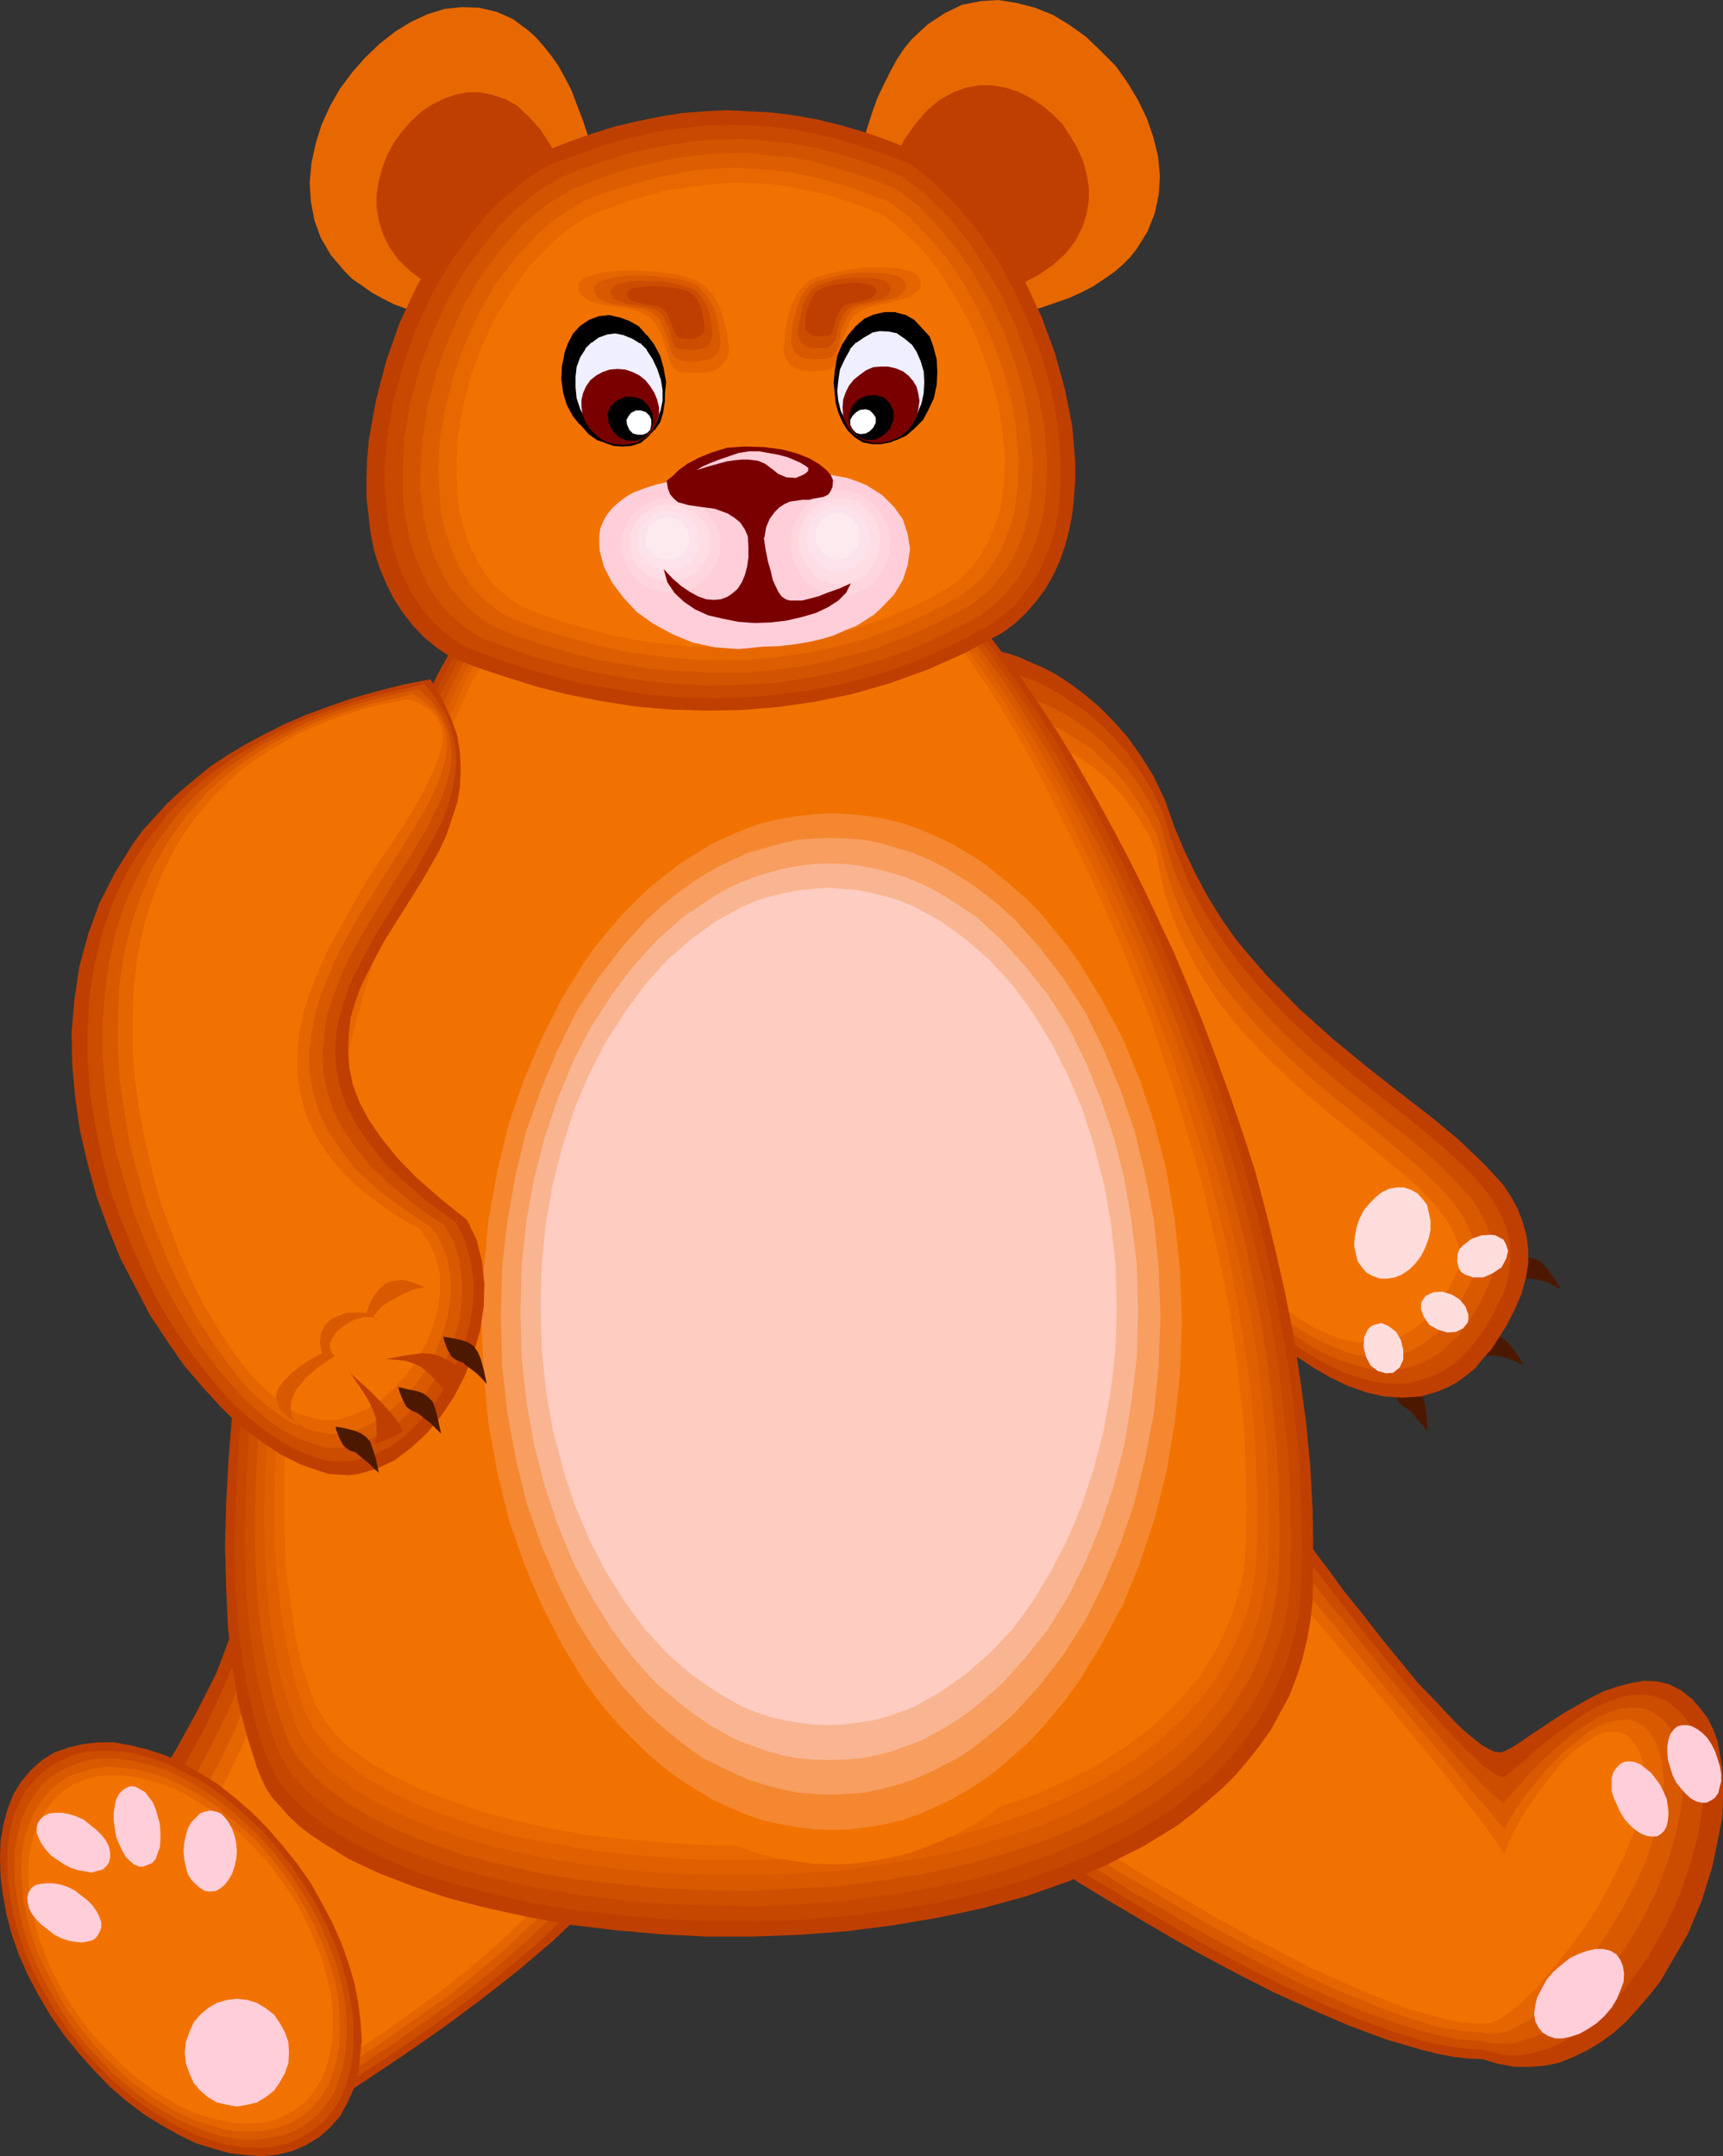 <?xml version="1.0" encoding="UTF-8" standalone="no"?>
<svg
   version="1.0"
   width="124.399mm"
   height="155.668mm"
   id="svg106"
   sodipodi:docname="Teddy Bear 43.wmf"
   xmlns:inkscape="http://www.inkscape.org/namespaces/inkscape"
   xmlns:sodipodi="http://sodipodi.sourceforge.net/DTD/sodipodi-0.dtd"
   xmlns="http://www.w3.org/2000/svg"
   xmlns:svg="http://www.w3.org/2000/svg">
  <rect width="100%" height="100%" fill="#333333" stroke="none"/>
  <sodipodi:namedview
     id="namedview106"
     pagecolor="#ffffff"
     bordercolor="#000000"
     borderopacity="0.25"
     inkscape:showpageshadow="2"
     inkscape:pageopacity="0.0"
     inkscape:pagecheckerboard="0"
     inkscape:deskcolor="#d1d1d1"
     inkscape:document-units="mm" />
  <defs
     id="defs1">
    <pattern
       id="WMFhbasepattern"
       patternUnits="userSpaceOnUse"
       width="6"
       height="6"
       x="0"
       y="0" />
  </defs>
  <path
     style="fill:#4c1900;fill-opacity:1;fill-rule:evenodd;stroke:none"
     d="m 400.532,365.196 2.747,-0.646 2.262,-0.323 h 1.939 l 1.616,0.323 1.616,0.97 1.454,1.616 1.777,2.262 1.939,3.232 -0.162,-0.323 -0.808,-0.162 -2.424,-1.131 -3.231,-0.97 -1.293,-0.162 h -1.454 -1.131 l -0.969,-0.646 -1.939,-1.616 -1.454,-1.778 -0.323,-0.485 z"
     id="path1" />
  <path
     style="fill:#4c1900;fill-opacity:1;fill-rule:evenodd;stroke:none"
     d="m 410.226,344.189 2.747,-0.646 2.424,-0.323 h 1.939 l 1.777,0.323 1.616,0.97 1.454,1.616 1.777,2.424 1.939,3.07 -0.162,-0.162 -0.808,-0.162 -2.424,-1.293 -3.231,-0.97 -1.616,-0.162 h -1.131 -1.131 l -0.969,-0.646 -2.262,-1.454 -1.293,-1.778 -0.323,-0.646 z"
     id="path2" />
  <path
     style="fill:#4c1900;fill-opacity:1;fill-rule:evenodd;stroke:none"
     d="m 379.851,376.507 2.747,0.97 2.1,0.808 1.616,0.97 1.293,1.131 0.969,1.616 0.485,2.101 0.323,2.909 0.162,3.717 -0.162,-0.162 -0.485,-0.808 -1.777,-2.101 -2.1,-2.424 -1.131,-0.97 -0.969,-0.485 -0.969,-0.808 -0.646,-0.97 -0.969,-2.424 -0.485,-2.101 z"
     id="path3" />
  <path
     style="fill:#bf3f00;fill-opacity:1;fill-rule:evenodd;stroke:none"
     d="m 350.769,412.381 0.162,0.162 0.323,0.646 0.646,0.97 0.969,1.131 1.131,1.616 1.454,1.939 3.07,4.201 4.039,5.332 4.362,5.979 4.847,5.979 5.009,6.464 10.179,12.443 5.17,5.333 4.686,5.009 2.1,2.101 2.1,1.778 1.939,1.616 1.777,1.293 1.777,0.97 1.454,0.646 1.293,0.162 0.969,-0.162 1.939,-0.97 2.585,-1.616 2.585,-1.778 2.908,-1.939 6.624,-4.363 7.109,-4.04 3.555,-1.778 3.716,-1.293 3.716,-0.97 3.555,-0.646 3.555,0.162 3.393,0.808 3.231,1.616 3.07,2.424 2.1,2.424 2.1,2.747 1.454,2.909 1.293,3.393 0.646,3.717 0.646,3.878 0.162,4.04 v 4.363 l -0.162,4.363 -0.808,4.525 -1.939,9.372 -2.908,9.372 -3.878,9.211 -5.009,8.564 -2.424,4.201 -3.07,3.878 -3.07,3.555 -3.07,3.393 -3.393,3.07 -3.555,2.585 -3.716,2.262 -3.716,1.778 -3.878,1.616 -3.878,0.808 -4.201,0.323 h -4.201 l -4.362,-0.808 -4.362,-1.293 -3.878,-0.162 -4.201,-0.485 -4.201,-0.808 -4.524,-1.131 -9.371,-2.747 -10.017,-3.717 -10.179,-4.363 -10.34,-4.686 -10.179,-5.171 -10.017,-5.333 -9.371,-5.333 -9.048,-5.332 -7.917,-4.686 -3.716,-2.262 -3.231,-1.939 -2.908,-2.101 -2.747,-1.616 -2.424,-1.616 -1.939,-1.131 -1.616,-1.293 -1.131,-0.808 -0.808,-0.323 -0.162,-0.162 0.162,-0.162 0.323,-0.808 0.646,-0.97 0.969,-1.616 1.131,-1.939 1.454,-2.101 1.616,-2.585 1.454,-2.747 1.939,-3.232 2.262,-3.232 4.524,-7.11 5.009,-7.756 5.493,-8.08 11.31,-16.321 5.978,-7.756 5.817,-7.11 5.493,-6.464 2.747,-2.909 2.585,-2.585 2.585,-2.101 2.262,-1.939 2.1,-1.616 z"
     id="path4" />
  <path
     style="fill:#cc4c00;fill-opacity:1;fill-rule:evenodd;stroke:none"
     d="m 350.93,417.875 0.162,0.162 0.485,0.646 0.485,0.646 0.969,1.293 1.293,1.454 1.293,1.778 1.454,1.939 1.777,2.424 3.878,4.848 4.201,5.656 4.847,6.14 5.009,6.14 10.179,12.281 5.17,5.656 4.686,5.171 4.201,4.201 1.939,1.778 1.777,1.778 1.616,1.131 1.616,1.131 1.293,0.485 0.969,0.485 1.777,-1.454 2.262,-1.939 2.424,-1.939 2.585,-2.424 6.14,-4.848 6.463,-4.525 3.231,-1.939 3.555,-1.616 3.393,-1.293 3.231,-0.646 3.393,-0.162 3.07,0.646 3.07,1.131 2.585,2.101 2.262,2.262 1.616,2.424 1.293,2.747 0.969,3.232 0.808,3.232 0.323,3.717 0.323,3.717 -0.323,4.04 -0.485,4.04 -0.646,4.363 -2.262,8.564 -3.07,8.888 -3.878,8.403 -4.686,8.241 -5.332,7.433 -2.908,3.555 -2.908,3.07 -3.07,2.909 -3.231,2.585 -3.231,2.101 -3.393,1.939 -3.393,1.454 -3.555,0.97 -3.393,0.646 -3.555,0.162 -3.555,-0.646 -3.555,-0.97 -3.716,-0.162 -3.716,-0.485 -4.039,-0.646 -4.362,-0.97 -9.048,-2.747 -9.533,-3.555 -9.856,-4.201 -10.017,-4.686 -9.694,-4.848 -9.694,-5.171 -9.209,-5.171 -8.563,-5.009 -7.594,-4.686 -3.555,-2.101 -3.393,-1.939 -2.908,-1.939 -2.585,-1.616 -2.262,-1.616 -1.939,-1.131 -1.616,-0.97 -0.969,-0.808 -0.808,-0.323 -0.162,-0.323 0.162,-0.162 0.485,-0.485 0.485,-1.293 0.808,-1.293 1.131,-1.778 1.293,-2.101 1.454,-2.424 1.616,-2.585 3.716,-5.979 4.362,-6.787 4.686,-7.11 5.009,-7.595 10.825,-15.19 5.493,-7.272 5.332,-6.787 5.17,-5.979 2.585,-2.747 2.424,-2.262 2.262,-2.262 2.262,-1.778 2.1,-1.454 z"
     id="path5" />
  <path
     style="fill:#d85900;fill-opacity:1;fill-rule:evenodd;stroke:none"
     d="m 351.253,423.046 0.323,0.323 0.323,0.485 0.646,0.808 0.969,1.131 1.131,1.454 1.131,1.778 3.393,3.878 3.716,4.848 4.524,5.333 4.686,5.817 4.847,6.14 10.179,12.281 5.009,5.817 4.686,5.494 4.201,4.686 3.716,3.878 1.777,1.616 1.454,1.293 1.293,1.131 0.969,0.808 1.616,-1.939 1.939,-2.101 2.1,-2.424 2.424,-2.747 5.493,-5.171 5.817,-5.009 3.231,-2.101 3.07,-1.939 3.231,-1.454 2.908,-0.97 2.908,-0.323 2.908,0.162 2.585,0.808 2.585,1.778 1.939,1.939 1.454,2.262 1.293,2.747 0.808,2.747 0.485,3.232 0.162,3.232 v 3.555 l -0.162,3.717 -1.616,7.918 -2.262,7.918 -3.07,8.08 -4.039,8.08 -4.524,7.433 -4.847,7.11 -5.493,6.14 -2.747,2.747 -2.908,2.585 -2.747,2.101 -2.908,2.101 -2.908,1.454 -3.07,0.97 -2.908,0.808 -2.908,0.162 -2.908,-0.162 -2.747,-0.485 -3.555,-0.323 -3.555,-0.323 -3.878,-0.808 -4.039,-0.97 -8.725,-2.585 -8.886,-3.232 -9.533,-4.201 -9.533,-4.363 -9.533,-4.848 -9.209,-4.848 -8.886,-4.848 -8.24,-5.009 -7.594,-4.201 -3.393,-2.262 -3.07,-1.939 -2.747,-1.778 -2.585,-1.616 -2.262,-1.293 -1.777,-1.131 -1.616,-0.97 -0.969,-0.808 -0.808,-0.485 -0.162,-0.162 0.162,-0.162 0.162,-0.646 0.646,-0.97 0.969,-1.293 0.969,-1.616 1.131,-1.939 2.747,-4.686 3.555,-5.656 4.201,-6.302 4.201,-6.625 5.009,-7.272 9.856,-14.382 5.17,-6.625 5.009,-6.302 5.009,-5.656 4.686,-4.686 2.1,-1.939 1.939,-1.778 2.262,-1.293 z"
     id="path6" />
  <path
     style="fill:#e56600;fill-opacity:1;fill-rule:evenodd;stroke:none"
     d="m 351.576,428.378 0.162,0.162 0.323,0.485 0.646,0.808 0.969,1.131 0.969,1.293 1.454,1.616 3.07,3.878 3.878,4.525 4.362,5.333 4.686,5.656 4.847,5.979 10.179,12.119 5.009,5.817 4.686,5.656 4.201,5.171 4.039,4.525 3.07,3.717 1.131,1.454 1.293,1.293 1.293,-2.424 1.616,-2.585 1.777,-2.747 2.1,-2.747 4.847,-5.817 5.332,-5.333 2.908,-2.262 2.747,-2.262 2.747,-1.778 2.747,-1.131 2.747,-0.485 2.585,-0.323 2.262,0.646 2.262,1.293 1.777,1.778 1.293,2.262 1.131,2.585 0.646,2.424 0.323,2.909 0.323,3.07 -0.323,3.232 -0.323,3.393 -1.616,7.11 -2.424,7.433 -3.393,7.433 -3.878,7.272 -4.362,6.948 -4.686,6.625 -4.847,5.979 -5.17,5.009 -2.585,2.262 -2.424,1.939 -2.424,1.454 -2.585,1.293 -2.1,0.97 -2.424,0.323 -2.1,0.162 -1.939,-0.323 -3.07,-0.162 -3.555,-0.485 -3.555,-0.485 -3.878,-0.97 -8.24,-2.585 -8.725,-3.393 -8.886,-3.717 -9.209,-4.201 -18.257,-9.534 -8.402,-4.686 -8.079,-4.686 -7.271,-4.363 -3.231,-1.939 -3.231,-1.778 -2.747,-1.616 -2.262,-1.616 -2.262,-1.454 -1.939,-1.131 -1.293,-0.97 -1.131,-0.646 -0.646,-0.323 -0.162,-0.162 0.162,-0.162 0.162,-0.646 0.646,-0.808 0.808,-1.293 0.969,-1.616 0.969,-1.778 1.293,-1.939 1.454,-2.424 3.231,-5.171 3.716,-5.817 4.201,-6.464 4.524,-6.464 9.209,-13.25 4.847,-6.302 4.686,-5.817 4.524,-5.333 4.362,-4.363 1.939,-1.939 1.939,-1.454 1.777,-1.293 z"
     id="path7" />
  <path
     style="fill:#f27200;fill-opacity:1;fill-rule:evenodd;stroke:none"
     d="m 351.738,433.711 0.162,0.162 0.485,0.485 0.485,0.646 0.969,0.97 0.969,1.454 1.454,1.616 3.07,3.393 3.878,4.525 4.362,5.171 4.686,5.494 4.847,5.817 10.017,12.119 5.009,5.979 4.686,5.817 4.201,5.494 4.039,5.171 3.07,4.201 1.131,1.939 1.293,1.778 0.969,-2.747 1.293,-2.909 3.555,-6.302 4.362,-6.14 4.686,-5.979 2.424,-2.585 2.585,-2.262 2.585,-1.778 2.585,-1.616 2.262,-0.97 2.262,-0.162 2.1,0.162 1.939,0.97 1.616,1.778 1.293,1.939 0.808,2.262 0.646,2.262 0.162,2.747 v 2.747 l -0.323,2.909 -0.646,2.909 -1.777,6.625 -2.747,6.625 -3.393,6.787 -3.716,6.948 -4.201,6.464 -4.524,5.979 -4.524,5.656 -4.362,5.009 -4.201,3.878 -2.1,1.616 -1.616,1.293 -1.777,0.97 -1.616,0.808 -1.616,0.323 h -1.131 l -2.908,-0.162 -3.393,-0.323 -3.231,-0.646 -3.716,-0.97 -7.755,-2.262 -8.402,-3.232 -8.563,-3.717 -8.886,-4.04 -17.45,-9.049 -8.24,-4.525 -7.594,-4.525 -6.948,-4.04 -3.393,-1.939 -2.908,-1.778 -5.17,-3.232 -1.939,-1.293 -1.777,-0.97 -1.293,-0.97 -1.293,-0.646 -0.485,-0.323 -0.162,-0.323 0.162,-0.162 0.162,-0.646 0.646,-0.646 0.485,-1.293 0.969,-1.293 0.969,-1.616 2.585,-4.04 2.908,-4.686 3.555,-5.494 3.716,-5.979 4.201,-5.979 8.725,-12.443 4.362,-5.656 4.362,-5.494 4.201,-4.848 3.878,-4.201 3.555,-3.07 1.777,-1.131 z"
     id="path8" />
  <path
     style="fill:#bf3f00;fill-opacity:1;fill-rule:evenodd;stroke:none"
     d="m 270.468,177.104 h 0.323 l 0.969,0.162 1.616,0.646 2.1,0.485 2.747,0.97 2.908,1.293 3.393,1.454 3.716,1.939 3.716,2.424 3.878,2.909 4.039,3.393 3.878,3.878 3.878,4.363 3.555,5.009 3.555,5.656 3.07,6.464 2.585,7.272 2.908,6.948 3.231,6.625 3.231,5.979 3.716,5.979 3.878,5.494 4.201,5.009 4.362,5.009 8.725,8.888 9.209,8.241 9.048,7.433 9.048,7.11 8.402,6.464 7.594,6.302 6.624,6.302 2.908,3.07 2.747,3.07 2.262,3.393 1.777,3.393 1.293,3.393 0.969,3.555 0.485,3.717 v 4.04 l -0.646,3.878 -1.131,4.201 -1.939,4.525 -2.1,4.04 -2.1,3.393 -2.1,3.232 -2.424,2.747 -2.1,2.585 -2.424,1.939 -2.424,1.778 -2.424,1.293 -2.585,1.131 -4.847,1.454 -5.17,0.323 -5.009,-0.323 -4.847,-1.131 -5.009,-1.778 -4.686,-2.262 -4.201,-2.424 -4.201,-2.747 -3.878,-2.585 -3.393,-2.585 -2.908,-2.424 -1.616,-1.293 -1.777,-1.939 -2.262,-2.585 -2.585,-3.07 -2.747,-3.555 -2.908,-4.201 -3.393,-4.201 -3.231,-5.009 -3.555,-5.171 -3.716,-5.656 -3.716,-5.979 -3.716,-6.302 -7.594,-13.089 -7.594,-13.897 -6.948,-14.22 -6.463,-15.028 -5.332,-14.705 -2.262,-7.433 -2.1,-7.11 -1.454,-7.11 -1.454,-7.11 -0.808,-6.787 -0.323,-6.625 v -6.302 l 0.646,-6.302 1.131,-5.817 z"
     id="path9" />
  <path
     style="fill:#cc4c00;fill-opacity:1;fill-rule:evenodd;stroke:none"
     d="m 272.569,182.76 h 0.485 l 0.969,0.162 1.293,0.485 2.1,0.646 2.424,0.808 2.908,1.131 3.231,1.616 3.231,1.778 3.555,2.424 3.716,2.424 3.716,3.232 3.716,3.717 3.555,4.04 3.555,5.009 3.231,5.171 3.07,6.14 2.1,7.11 2.585,6.464 2.747,6.464 3.07,5.817 3.393,5.656 3.716,5.333 3.716,5.009 3.878,4.686 8.24,8.888 8.563,8.08 8.886,7.433 8.402,6.625 8.24,6.464 7.432,6.14 6.624,5.979 2.908,2.909 2.747,3.232 2.262,2.909 1.939,3.07 1.454,3.232 1.293,3.232 0.485,3.555 0.162,3.555 -0.323,3.555 -0.808,3.878 -1.777,4.201 -1.939,3.717 -1.939,3.393 -2.1,3.07 -1.939,2.424 -2.262,2.424 -2.262,1.939 -2.262,1.616 -2.262,1.293 -2.424,0.97 -4.686,1.454 -4.686,0.323 -4.686,-0.485 -4.686,-1.131 -4.686,-1.616 -4.362,-2.101 -4.039,-2.262 -4.039,-2.585 -3.716,-2.585 -3.07,-2.262 -2.747,-2.262 -1.293,-1.293 -2.1,-1.778 -1.939,-2.262 -2.424,-3.07 -2.585,-3.393 -2.908,-3.717 -3.231,-4.363 -3.231,-4.686 -3.393,-5.171 -3.555,-5.333 -3.716,-5.656 -3.716,-5.817 -7.271,-12.766 -7.271,-13.25 -6.786,-13.735 -6.14,-14.058 -5.17,-14.382 -2.424,-6.787 -1.939,-7.11 -1.616,-6.787 -1.131,-6.787 -0.969,-6.464 -0.323,-6.14 0.162,-6.14 0.323,-5.817 1.131,-5.494 z"
     id="path10" />
  <path
     style="fill:#d85900;fill-opacity:1;fill-rule:evenodd;stroke:none"
     d="m 274.992,188.577 h 0.323 l 0.808,0.162 1.293,0.485 2.1,0.646 2.262,0.646 2.585,1.293 2.908,1.293 3.393,1.778 3.07,1.939 3.555,2.585 3.555,2.909 3.231,3.555 3.555,3.878 3.231,4.525 3.07,4.848 2.747,5.817 1.777,6.625 2.1,6.464 2.585,5.817 2.747,5.979 2.908,5.171 3.393,5.332 3.393,4.848 3.555,4.686 7.917,8.726 7.917,7.756 8.24,7.272 8.24,6.625 7.917,6.302 7.271,5.817 6.624,5.817 5.493,5.817 2.585,2.747 1.939,2.909 1.777,3.232 1.131,2.909 0.969,3.07 0.323,3.232 v 3.232 l -0.485,3.555 -1.777,3.878 -1.777,3.555 -1.777,3.07 -1.939,2.747 -1.939,2.585 -2.262,1.939 -1.939,1.939 -2.1,1.454 -4.362,2.262 -4.524,1.293 -4.362,0.323 -4.362,-0.323 -4.524,-1.293 -4.039,-1.293 -4.362,-1.939 -3.878,-2.101 -3.555,-2.424 -3.393,-2.424 -3.07,-2.262 -2.585,-1.939 -1.293,-1.293 -1.777,-1.616 -1.939,-2.424 -2.424,-2.909 -2.585,-3.232 -2.747,-3.717 -2.908,-4.04 -3.07,-4.525 -3.393,-4.686 -3.393,-5.333 -6.948,-10.988 -7.109,-12.119 -6.948,-12.766 -6.786,-13.25 -5.817,-13.412 -5.332,-13.412 -2.1,-6.625 -1.777,-6.787 -1.777,-6.464 -1.131,-6.14 -0.808,-6.302 -0.323,-5.979 v -5.817 l 0.323,-5.494 0.969,-5.009 z"
     id="path11" />
  <path
     style="fill:#e56600;fill-opacity:1;fill-rule:evenodd;stroke:none"
     d="m 277.093,194.556 h 0.162 l 0.969,0.162 1.454,0.323 1.777,0.646 1.939,0.808 2.585,0.97 2.747,1.131 2.908,1.778 3.07,1.939 3.231,2.101 3.07,3.07 3.393,3.07 3.07,3.717 2.908,4.201 2.908,4.686 2.585,5.171 1.616,6.464 1.777,6.14 2.1,5.656 2.424,5.494 2.747,5.332 2.908,4.848 3.07,4.848 3.393,4.525 7.271,8.403 7.594,7.756 7.594,6.948 7.917,6.464 7.594,6.14 7.109,5.817 6.463,5.494 5.655,5.494 2.424,2.747 4.039,5.494 1.293,2.747 0.969,2.747 0.808,2.909 0.162,2.909 -0.162,3.232 -1.616,3.717 -1.777,3.07 -1.454,2.909 -1.777,2.747 -1.939,2.262 -1.777,1.939 -3.878,3.07 -4.201,2.262 -4.039,1.131 -4.201,0.162 -4.039,-0.162 -4.201,-0.97 -3.878,-1.616 -3.878,-1.778 -3.555,-1.939 -3.555,-2.101 -2.908,-2.424 -2.908,-1.939 -2.424,-1.939 -1.293,-1.131 -1.616,-1.778 -1.939,-2.262 -2.1,-2.747 -2.424,-2.909 -2.747,-3.555 -2.747,-3.878 -3.07,-4.201 -3.231,-4.848 -3.231,-4.848 -6.624,-10.503 -6.948,-11.635 -6.786,-12.119 -6.301,-12.604 -5.978,-12.927 -5.009,-12.604 -2.1,-6.302 -1.777,-6.302 -1.616,-6.302 -1.293,-5.817 -0.808,-5.979 -0.485,-5.656 -0.162,-5.171 0.323,-5.333 1.131,-5.009 z"
     id="path12" />
  <path
     style="fill:#f27200;fill-opacity:1;fill-rule:evenodd;stroke:none"
     d="m 279.193,200.373 h 0.323 l 0.646,0.162 1.454,0.485 1.616,0.323 1.939,0.808 2.262,0.808 2.585,1.293 2.747,1.454 2.747,1.778 3.07,2.101 3.07,2.585 2.908,3.07 2.908,3.393 2.747,3.878 2.747,4.363 2.262,4.848 1.293,6.14 1.293,5.817 1.777,5.494 2.1,5.333 2.424,5.009 2.585,4.848 5.817,9.049 6.624,8.241 7.109,7.433 7.432,6.948 7.432,6.464 7.271,5.817 3.555,2.909 3.231,2.747 6.463,5.333 5.817,5.009 4.686,5.171 1.939,2.585 1.777,2.424 1.131,2.585 0.969,2.585 0.323,2.585 0.323,2.747 -1.616,3.232 -1.616,3.232 -3.07,5.009 -3.555,3.878 -3.716,2.747 -3.716,2.101 -3.716,1.131 -3.878,0.162 -3.716,-0.323 -4.039,-0.808 -3.716,-1.454 -3.393,-1.454 -3.393,-2.101 -6.14,-4.04 -2.424,-1.939 -2.262,-1.778 -1.131,-0.97 -1.616,-1.778 -1.777,-1.939 -2.1,-2.585 -2.424,-2.909 -2.424,-3.393 -2.747,-3.717 -2.908,-4.04 -3.07,-4.363 -3.07,-4.686 -6.463,-10.18 -6.624,-10.988 -6.463,-11.473 -6.301,-11.958 -5.655,-12.281 -4.847,-12.119 -2.262,-5.979 -1.777,-5.979 -1.454,-5.817 -1.293,-5.656 -0.969,-5.494 -0.323,-5.332 v -5.009 l 0.162,-4.686 0.808,-4.525 z"
     id="path13" />
  <path
     style="fill:#bf3f00;fill-opacity:1;fill-rule:evenodd;stroke:none"
     d="m 67.536,433.064 -4.201,12.119 -4.362,11.473 -5.332,10.503 -5.493,10.019 -5.655,9.049 -5.655,8.403 -5.817,7.595 -5.17,6.948 3.555,6.625 3.07,5.817 3.07,5.656 3.231,5.009 2.908,4.686 3.07,4.363 3.231,3.878 3.231,3.717 3.555,3.555 3.716,3.07 4.201,3.07 4.686,3.232 4.847,2.909 5.493,2.909 5.817,3.232 6.786,3.07 20.843,-13.897 10.179,-7.11 10.017,-7.433 9.694,-7.595 9.533,-8.08 9.209,-8.726 9.209,-9.534 -0.162,-0.162 -0.646,-0.808 -1.131,-0.97 -1.454,-1.293 -1.777,-1.778 -2.1,-2.101 -2.424,-2.424 -2.747,-2.747 -3.07,-2.747 -3.07,-3.07 -7.109,-6.787 -7.594,-6.948 -8.24,-7.272 -17.126,-14.543 -8.402,-6.625 -8.24,-5.817 -3.878,-2.747 -3.878,-2.424 -3.555,-2.101 -3.555,-1.778 -3.07,-1.454 -3.231,-0.97 -2.747,-0.646 z"
     id="path14" />
  <path
     style="fill:#cc4c00;fill-opacity:1;fill-rule:evenodd;stroke:none"
     d="m 68.667,439.851 -3.716,11.311 -4.524,10.503 -4.686,10.019 -5.009,9.211 -5.493,8.564 -5.332,7.918 -5.332,7.11 -5.009,6.464 3.231,6.14 3.07,5.494 2.908,5.332 2.908,4.686 2.747,4.363 2.908,4.04 2.908,3.717 3.231,3.393 3.231,3.393 3.555,2.909 3.878,2.909 4.362,2.909 4.686,2.747 5.17,2.747 5.493,2.909 6.14,2.909 19.712,-12.927 9.533,-6.625 9.21,-6.787 9.048,-7.272 8.886,-7.433 8.725,-8.241 8.563,-8.888 -0.162,-0.162 -0.646,-0.485 -0.969,-1.131 -1.293,-1.293 -1.777,-1.778 -1.939,-1.939 -2.262,-2.101 -2.424,-2.585 -3.07,-2.585 -2.908,-2.909 -6.624,-6.302 -7.109,-6.625 -7.755,-6.948 -15.834,-13.412 -8.079,-6.302 -7.594,-5.494 -3.716,-2.585 -3.555,-2.101 -3.393,-1.939 -3.231,-1.778 -3.07,-1.454 -2.585,-0.97 -2.585,-0.485 z"
     id="path15" />
  <path
     style="fill:#d85900;fill-opacity:1;fill-rule:evenodd;stroke:none"
     d="m 69.798,446.476 -3.393,10.503 -4.201,10.019 -4.524,9.211 -4.686,8.888 -5.009,7.756 -5.009,7.433 -4.847,6.464 -4.686,6.14 2.908,5.656 2.908,5.333 2.747,4.848 2.585,4.363 2.747,4.04 2.585,3.717 2.747,3.393 2.908,3.232 3.07,3.07 3.393,2.585 3.555,2.747 3.878,2.747 4.362,2.585 4.847,2.585 5.332,2.747 5.655,2.747 18.419,-12.119 8.725,-6.14 8.886,-6.464 8.402,-6.625 8.24,-7.11 8.24,-7.595 8.079,-8.241 -0.323,-0.162 -0.485,-0.646 -0.969,-0.97 -1.293,-1.131 -1.454,-1.616 -1.777,-1.778 -2.262,-2.101 -2.262,-2.424 -5.493,-5.009 -6.301,-5.979 -6.624,-5.979 -7.271,-6.464 -14.864,-12.604 -7.432,-5.817 -7.109,-5.171 -6.786,-4.363 -3.231,-1.778 -2.908,-1.616 -2.908,-1.131 -2.585,-0.97 -2.262,-0.646 z"
     id="path16" />
  <path
     style="fill:#e56600;fill-opacity:1;fill-rule:evenodd;stroke:none"
     d="m 71.091,453.101 -3.393,9.857 -3.716,9.211 -4.039,8.564 -4.524,8.08 -4.686,7.11 -4.524,6.948 -4.686,5.979 -4.362,5.817 2.747,5.171 2.747,5.009 2.585,4.525 2.424,4.04 2.424,3.717 2.585,3.555 5.332,5.979 5.817,5.494 3.393,2.585 3.716,2.585 3.878,2.262 4.524,2.424 4.847,2.585 5.332,2.585 16.965,-11.473 16.319,-11.473 7.755,-6.302 7.917,-6.625 7.432,-7.11 7.432,-7.595 -0.162,-0.162 -0.646,-0.646 -0.808,-0.808 -1.131,-1.131 -1.454,-1.454 -1.616,-1.778 -2.1,-1.939 -2.1,-2.101 -5.009,-4.686 -5.817,-5.494 -6.14,-5.656 -6.786,-5.979 -13.895,-11.473 -6.786,-5.494 -6.624,-4.686 -6.301,-4.201 -2.908,-1.778 -2.747,-1.293 -2.585,-1.131 -2.585,-0.808 -2.1,-0.646 z"
     id="path17" />
  <path
     style="fill:#f27200;fill-opacity:1;fill-rule:evenodd;stroke:none"
     d="m 72.222,459.565 -3.07,9.211 -3.393,8.403 -3.878,8.08 -4.201,7.272 -4.039,6.787 -4.362,6.302 -4.201,5.656 -4.039,5.171 2.585,4.848 2.424,4.525 2.262,4.04 2.424,3.878 4.524,6.787 4.847,5.656 5.493,4.848 3.07,2.424 3.393,2.262 3.716,2.262 4.039,2.101 4.524,2.262 4.847,2.424 15.672,-10.342 15.026,-10.827 7.109,-5.656 7.271,-6.14 6.948,-6.464 6.786,-6.948 -0.162,-0.323 -0.323,-0.323 -0.808,-0.808 -1.293,-1.131 -1.293,-1.454 -1.616,-1.454 -1.777,-1.778 -1.939,-1.939 -4.686,-4.525 -5.332,-4.848 -5.655,-5.333 -6.301,-5.494 -12.602,-10.827 -6.301,-4.848 -6.14,-4.525 -5.817,-3.717 -2.747,-1.616 -2.585,-1.293 -2.262,-1.293 -2.262,-0.646 -2.1,-0.485 z"
     id="path18" />
  <path
     style="fill:#bf3f00;fill-opacity:1;fill-rule:evenodd;stroke:none"
     d="m 267.722,171.125 1.616,1.616 1.939,2.424 2.1,2.747 2.585,3.232 2.747,3.878 3.07,4.525 3.393,5.009 3.555,5.494 3.716,5.979 3.716,6.464 3.878,6.948 3.878,7.11 4.201,7.918 4.039,8.08 4.039,8.564 4.201,8.888 3.878,9.211 3.878,9.534 3.716,9.857 3.716,10.18 3.555,10.342 3.393,10.503 2.908,10.988 2.747,11.15 2.585,11.473 2.262,11.473 1.777,11.635 1.616,11.958 1.131,11.958 0.646,12.119 0.162,12.119 -0.162,12.281 -0.646,5.656 -0.969,5.333 -1.293,5.333 -1.616,4.848 -1.939,5.009 -2.424,4.363 -2.424,4.525 -3.07,4.363 -3.07,3.878 -3.393,4.04 -3.716,3.717 -3.878,3.393 -4.039,3.393 -4.362,3.393 -9.209,5.656 -10.179,5.171 -10.502,4.525 -11.471,4.04 -11.795,3.232 -12.118,2.585 -12.441,2.101 -12.602,1.616 -12.764,0.97 -12.926,0.485 h -12.602 l -12.602,-0.646 -12.602,-1.131 -11.956,-1.454 -11.471,-2.101 -11.148,-2.424 -10.664,-2.747 -9.694,-3.232 -9.209,-3.555 -8.24,-3.878 -7.271,-4.525 -3.393,-2.262 -2.908,-2.262 -2.747,-2.585 -2.262,-2.585 -2.262,-2.424 -1.777,-2.747 -1.293,-2.747 -1.131,-2.747 -2.747,-8.726 -2.424,-9.211 -1.616,-10.019 -1.131,-10.342 -0.485,-10.665 -0.323,-11.473 0.323,-11.796 0.646,-11.958 0.969,-12.119 1.616,-12.281 1.777,-12.604 2.1,-12.604 5.009,-25.37 5.817,-24.723 3.07,-12.119 3.393,-11.958 3.393,-11.311 3.231,-11.15 3.555,-10.665 3.555,-10.18 3.555,-9.534 3.231,-9.049 3.393,-8.241 3.393,-7.595 3.07,-6.625 2.908,-5.979 2.747,-5.009 2.424,-3.878 1.131,-1.616 1.131,-1.454 0.969,-1.131 0.969,-0.808 1.939,-1.778 2.424,-1.454 2.908,-1.616 3.393,-1.454 3.716,-1.131 4.039,-1.131 4.524,-0.808 4.686,-0.97 10.502,-1.131 10.825,-0.808 11.633,-0.485 11.795,0.323 11.471,0.323 11.471,0.97 10.502,1.131 4.847,0.808 4.686,0.97 4.524,0.808 3.878,0.97 3.878,1.293 3.231,1.131 2.747,1.131 2.424,1.131 1.777,1.454 z"
     id="path19" />
  <path
     style="fill:#c64700;fill-opacity:1;fill-rule:evenodd;stroke:none"
     d="m 266.267,171.61 1.616,1.454 1.777,2.262 2.1,2.909 2.585,3.393 2.747,3.878 2.908,4.363 3.393,5.009 3.555,5.494 3.393,5.817 3.716,6.464 4.039,6.787 3.878,7.433 3.878,7.595 3.878,8.08 4.201,8.403 3.878,8.726 3.878,9.211 4.039,9.534 3.716,9.695 3.555,10.019 3.393,10.342 3.231,10.665 3.07,10.665 2.747,10.988 2.424,11.15 2.1,11.473 1.939,11.473 1.454,11.635 1.131,11.958 0.485,11.635 0.323,11.958 -0.323,12.281 -0.485,5.494 -0.969,5.171 -1.454,5.171 -1.454,4.848 -2.1,4.686 -2.1,4.686 -2.585,4.363 -2.747,4.04 -3.07,4.201 -3.393,3.717 -3.393,3.717 -4.039,3.393 -8.24,6.464 -9.209,5.656 -9.694,5.009 -10.664,4.525 -10.825,3.878 -11.633,3.232 -11.956,2.747 -12.118,1.939 -12.602,1.616 -12.441,0.97 -12.602,0.323 h -12.441 l -12.441,-0.646 -12.118,-1.131 -11.795,-1.293 -11.31,-1.939 -10.987,-2.424 -10.34,-2.747 -9.694,-3.07 -8.725,-3.717 -8.24,-4.04 -7.109,-4.04 -3.07,-2.424 -2.908,-2.262 -2.747,-2.424 -2.424,-2.585 -1.939,-2.424 -1.777,-2.585 -1.293,-2.747 -1.293,-2.747 -2.747,-8.403 -2.1,-9.211 -1.777,-9.695 -1.131,-10.18 -0.646,-10.665 -0.162,-11.15 0.485,-11.635 0.485,-11.796 1.131,-11.958 1.454,-12.281 1.777,-12.281 2.1,-12.604 4.686,-24.885 5.978,-24.4 2.908,-11.958 3.231,-11.796 3.393,-11.311 3.393,-10.988 3.393,-10.665 3.393,-10.18 3.393,-9.372 3.555,-8.888 3.07,-8.241 3.07,-7.433 3.231,-6.625 2.908,-5.817 2.585,-5.009 2.424,-3.878 2.262,-2.909 0.969,-1.131 0.969,-0.808 1.939,-1.778 2.424,-1.616 2.585,-1.454 3.393,-1.293 3.716,-1.131 3.878,-1.131 4.362,-0.808 4.686,-0.97 10.179,-1.131 10.825,-0.808 11.31,-0.162 h 11.31 l 11.633,0.485 10.987,0.808 10.34,1.131 4.847,0.808 4.847,0.808 4.201,0.97 3.878,0.97 3.555,0.97 3.231,1.131 2.747,1.131 2.262,1.293 1.777,1.131 z"
     id="path20" />
  <path
     style="fill:#ce4f00;fill-opacity:1;fill-rule:evenodd;stroke:none"
     d="m 264.975,172.095 1.616,1.616 1.616,2.101 2.262,2.747 2.262,3.393 2.747,3.878 3.07,4.525 3.231,4.848 3.393,5.494 3.555,5.979 3.393,6.302 4.039,6.787 3.716,7.272 3.878,7.595 3.878,8.08 4.201,8.403 3.878,8.564 3.716,9.049 3.716,9.372 3.716,9.857 3.555,9.857 3.231,10.342 3.231,10.342 2.908,10.665 2.747,10.827 2.585,10.988 2.1,11.473 1.777,11.311 1.293,11.311 1.293,11.796 0.485,11.635 0.323,11.796 -0.323,11.796 -0.485,5.333 -0.969,5.332 -1.293,4.848 -1.777,4.848 -1.616,4.525 -2.262,4.525 -2.585,4.363 -2.747,4.04 -3.07,3.878 -3.07,3.878 -3.555,3.393 -3.716,3.393 -8.24,6.302 -9.048,5.656 -9.533,4.848 -10.502,4.525 -10.664,3.717 -11.31,3.232 -11.795,2.424 -11.956,1.939 -12.118,1.616 -12.118,0.97 -12.441,0.485 -12.279,-0.323 -12.118,-0.323 -11.795,-1.131 -11.795,-1.454 -11.148,-1.939 -10.502,-2.262 -10.179,-2.585 -9.533,-3.232 -8.725,-3.393 -7.917,-4.04 -6.948,-4.04 -3.231,-2.262 -5.493,-4.686 -2.1,-2.424 -2.1,-2.424 -1.616,-2.747 -1.616,-2.585 -0.969,-2.747 -2.747,-8.241 -2.1,-8.888 -1.616,-9.695 -1.131,-10.019 -0.646,-10.503 -0.162,-10.988 0.485,-11.311 0.485,-11.635 0.969,-11.958 3.231,-24.239 2.1,-12.281 4.686,-24.723 5.655,-24.4 2.908,-11.635 3.231,-11.635 3.231,-11.311 3.393,-10.827 3.393,-10.342 3.231,-10.019 3.393,-9.372 3.231,-8.888 3.231,-7.918 3.07,-7.433 2.908,-6.787 3.07,-5.656 2.424,-4.848 2.424,-3.878 2.1,-3.07 0.969,-0.97 0.969,-0.646 1.777,-1.778 2.424,-1.616 2.747,-1.454 3.231,-1.293 3.555,-1.131 3.878,-0.97 4.362,-0.97 4.524,-0.808 10.017,-1.293 10.502,-0.646 10.987,-0.323 h 11.31 l 11.31,0.646 10.664,0.808 10.179,1.131 5.009,0.808 4.362,0.808 4.201,0.808 3.878,0.97 3.555,0.97 3.07,1.131 2.747,1.131 2.262,1.293 1.777,1.131 z"
     id="path21" />
  <path
     style="fill:#d85900;fill-opacity:1;fill-rule:evenodd;stroke:none"
     d="m 263.844,172.741 1.293,1.616 1.777,2.101 2.1,2.747 2.424,3.393 2.747,3.717 2.908,4.525 2.908,4.848 3.393,5.333 3.555,5.817 3.393,6.302 3.716,6.787 3.878,7.272 3.878,7.433 3.878,8.08 3.716,8.241 3.878,8.726 3.716,9.049 3.716,9.211 3.555,9.534 3.555,9.857 3.393,10.18 2.908,10.18 2.908,10.665 2.747,10.665 2.262,10.988 2.1,10.988 1.777,11.15 1.454,11.473 0.969,11.311 0.646,11.473 0.162,11.635 -0.162,11.473 -0.646,5.333 -0.969,5.171 -1.131,4.848 -1.616,4.686 -1.777,4.525 -2.1,4.363 -2.585,4.201 -2.585,4.04 -3.07,3.878 -3.07,3.555 -3.393,3.555 -3.716,3.232 -8.079,6.302 -8.725,5.494 -9.371,4.848 -10.179,4.363 -10.664,3.555 -10.987,3.07 -11.471,2.585 -11.795,1.939 -11.956,1.616 -11.956,0.646 -12.118,0.646 -11.956,-0.162 -11.956,-0.485 -11.471,-1.131 -11.471,-1.293 -10.987,-1.778 -10.34,-2.424 -10.017,-2.424 -9.209,-3.232 -8.563,-3.232 -7.917,-4.04 -6.624,-3.878 -5.817,-4.525 -2.585,-2.262 -2.262,-2.424 -2.1,-2.424 -1.616,-2.424 -1.454,-2.585 -0.969,-2.747 -2.747,-8.241 -1.939,-8.564 -1.616,-9.372 -1.131,-10.019 -0.646,-10.503 -0.162,-10.665 0.323,-11.15 0.646,-11.635 0.969,-11.796 1.454,-11.958 1.777,-12.119 1.939,-12.119 4.686,-24.239 5.493,-23.915 2.908,-11.796 3.07,-11.473 3.231,-11.311 3.07,-10.665 3.393,-10.18 3.231,-9.857 3.393,-9.372 3.07,-8.564 3.231,-8.08 3.07,-7.433 2.908,-6.464 2.747,-5.656 2.585,-5.009 2.424,-3.717 2.1,-2.909 0.808,-0.97 0.969,-0.808 1.777,-1.778 2.262,-1.293 2.747,-1.616 3.231,-1.131 3.393,-1.131 4.039,-1.131 4.039,-0.97 4.524,-0.485 9.533,-1.131 10.664,-0.808 10.825,-0.485 11.148,0.162 10.664,0.485 10.825,0.808 10.017,1.131 9.048,1.616 4.039,0.808 3.878,0.97 3.393,0.97 3.07,1.131 2.585,0.97 2.424,1.131 1.454,1.293 z"
     id="path22" />
  <path
     style="fill:#e06000;fill-opacity:1;fill-rule:evenodd;stroke:none"
     d="m 262.39,173.387 1.454,1.454 1.777,2.262 2.1,2.424 2.262,3.393 2.585,3.878 2.908,4.363 3.07,4.848 3.231,5.332 3.393,5.817 3.555,6.302 3.716,6.625 3.716,7.272 3.716,7.433 3.716,8.08 3.716,8.241 3.716,8.564 3.716,8.888 3.716,9.211 3.555,9.534 3.231,9.695 3.231,10.019 3.07,10.18 2.747,10.503 2.585,10.503 2.262,10.827 2.262,10.827 1.777,10.988 1.293,11.15 0.969,11.311 0.646,11.15 0.162,11.473 -0.162,11.311 -0.646,5.009 -0.969,5.171 -1.131,4.686 -1.616,4.686 -1.777,4.363 -2.1,4.363 -2.424,4.04 -2.424,3.878 -3.07,3.717 -3.07,3.717 -3.393,3.393 -3.716,3.393 -7.755,5.979 -8.725,5.332 -9.21,4.848 -9.856,4.201 -10.502,3.393 -10.664,3.232 -11.148,2.262 -11.633,1.939 -11.795,1.616 -11.633,0.808 -11.795,0.323 h -11.795 l -11.795,-0.485 -11.31,-0.97 -11.148,-1.454 -10.825,-1.778 -10.179,-2.262 -9.694,-2.585 -9.048,-2.909 -8.402,-3.393 -7.594,-3.717 -6.786,-3.878 -5.655,-4.363 -2.585,-2.262 -2.1,-2.424 -1.939,-2.262 -1.777,-2.585 -1.293,-2.585 -0.969,-2.585 -2.585,-7.918 -2.262,-8.726 -1.454,-9.211 -0.969,-9.534 -0.646,-10.342 -0.162,-10.665 0.323,-10.988 0.646,-11.311 0.969,-11.635 1.293,-11.796 1.777,-11.796 1.939,-12.119 4.524,-24.239 5.493,-23.431 2.747,-11.796 6.301,-22.3 3.07,-10.503 3.231,-10.18 3.231,-9.857 3.231,-9.211 3.07,-8.564 3.231,-7.918 2.908,-7.272 2.908,-6.464 2.747,-5.656 2.424,-4.686 2.262,-3.878 2.1,-2.747 0.969,-0.97 0.808,-0.808 1.777,-1.616 2.262,-1.616 2.747,-1.293 3.07,-1.454 3.393,-0.97 3.878,-1.131 4.039,-0.808 4.362,-0.808 9.533,-1.131 10.179,-0.485 10.664,-0.485 10.664,0.162 10.825,0.485 10.34,0.808 9.856,1.131 9.048,1.616 3.878,0.646 3.716,0.97 3.393,1.131 3.07,0.97 2.585,0.97 2.1,1.131 1.616,1.293 z"
     id="path23" />
  <path
     style="fill:#e86800;fill-opacity:1;fill-rule:evenodd;stroke:none"
     d="m 261.097,173.872 1.293,1.616 1.777,1.939 1.939,2.747 2.424,3.393 2.424,3.717 3.07,4.201 2.908,5.009 3.07,5.171 3.393,5.979 3.555,5.979 3.393,6.787 3.555,7.272 3.716,7.433 3.716,7.756 3.716,8.241 3.716,8.403 3.555,8.888 3.555,9.211 3.555,9.372 3.07,9.534 6.301,20.037 2.747,10.342 2.585,10.342 2.1,10.665 1.939,10.827 1.777,10.827 1.454,10.988 0.969,10.988 0.485,10.988 0.323,11.15 -0.323,11.15 -0.485,5.171 -0.808,4.848 -1.131,4.686 -1.616,4.525 -1.777,4.363 -4.362,8.241 -5.493,7.433 -3.07,3.555 -6.786,6.464 -7.755,5.979 -8.402,5.333 -9.048,4.525 -9.533,4.04 -10.179,3.555 -10.825,3.232 -10.987,2.262 -11.148,1.939 -11.31,1.454 -11.633,0.808 -11.471,0.323 h -11.633 l -11.31,-0.646 -11.148,-0.97 -10.987,-1.293 -10.34,-1.778 -10.179,-2.101 -9.371,-2.585 -9.048,-2.909 -8.24,-3.393 -7.271,-3.555 -6.624,-3.878 -5.655,-4.363 -2.424,-2.101 -2.1,-2.424 -1.939,-2.262 -1.616,-2.424 -1.293,-2.424 -1.131,-2.585 -2.424,-7.918 -1.939,-8.403 -1.616,-9.049 -1.131,-9.534 -0.646,-10.019 v -10.503 l 0.162,-10.988 0.646,-11.15 0.969,-11.473 1.293,-11.473 1.616,-11.796 1.939,-11.958 4.524,-23.754 5.332,-23.431 2.747,-11.311 2.908,-11.15 3.07,-10.988 3.231,-10.665 3.07,-10.019 3.231,-9.534 3.07,-9.211 2.908,-8.403 3.231,-7.918 2.908,-7.272 2.747,-6.14 2.424,-5.817 2.585,-4.686 2.424,-3.717 1.939,-2.747 0.969,-0.97 0.808,-0.808 1.777,-1.454 2.1,-1.616 2.585,-1.293 3.07,-1.293 3.393,-1.131 3.716,-0.97 3.878,-0.808 4.362,-0.808 9.371,-1.131 10.017,-0.646 10.34,-0.323 10.502,0.162 10.664,0.485 10.179,0.646 9.533,1.293 8.725,1.293 3.878,0.97 3.716,0.808 3.393,0.97 2.908,0.97 2.585,1.131 1.939,1.293 1.454,1.131 z"
     id="path24" />
  <path
     style="fill:#f27200;fill-opacity:1;fill-rule:evenodd;stroke:none"
     d="m 259.805,174.518 1.454,1.293 1.777,2.262 1.939,2.747 2.1,3.07 2.585,3.717 2.747,4.363 2.908,4.848 3.231,5.333 3.07,5.656 3.393,6.302 3.393,6.625 3.555,7.11 3.716,7.433 3.555,7.756 3.716,8.08 3.555,8.403 3.555,8.888 3.555,8.888 3.231,9.534 3.231,9.372 5.978,19.714 2.747,10.18 4.686,20.845 1.939,10.503 1.616,10.827 1.293,10.827 1.131,10.665 0.485,10.988 0.162,10.827 -0.162,10.988 -0.485,4.848 -0.808,4.848 -1.293,4.525 -1.454,4.525 -1.777,4.201 -1.939,4.04 -2.424,3.878 -2.262,3.717 -3.07,3.717 -2.908,3.393 -6.624,6.464 -7.432,5.656 -8.24,5.332 -9.048,4.525 -9.371,4.04 -10.017,3.393 -10.34,2.909 -10.825,2.424 -10.987,1.939 -11.148,1.293 -11.31,0.808 -11.31,0.485 h -11.471 l -10.825,-0.646 -10.987,-0.97 -10.825,-1.131 -10.179,-1.778 -9.856,-2.262 -9.371,-2.424 -8.563,-3.07 -8.079,-3.07 -7.432,-3.555 -6.301,-3.717 -5.655,-4.04 -4.524,-4.525 -1.777,-2.424 -1.454,-2.262 -1.454,-2.424 -0.969,-2.585 -2.585,-7.595 -1.939,-8.241 -1.293,-9.049 -1.293,-9.372 -0.323,-10.019 -0.162,-10.18 0.162,-10.665 0.646,-10.988 0.969,-11.473 1.293,-11.473 1.616,-11.635 1.939,-11.635 4.362,-23.592 5.009,-23.108 2.747,-11.311 2.908,-10.988 3.231,-10.827 2.908,-10.342 3.07,-10.019 3.231,-9.534 2.908,-9.049 3.07,-8.241 2.908,-7.756 2.747,-7.11 2.747,-6.302 2.585,-5.656 2.585,-4.525 2.1,-3.717 1.939,-2.747 0.969,-0.97 0.808,-0.808 1.777,-1.616 2.262,-1.454 2.424,-1.293 2.908,-1.131 3.393,-1.131 3.555,-0.97 3.878,-0.808 4.362,-0.808 9.048,-0.97 9.694,-0.808 10.179,-0.162 h 10.34 l 10.502,0.323 10.017,0.97 9.371,1.131 8.402,1.293 3.878,0.97 3.555,0.808 3.393,0.97 2.585,0.97 2.585,0.97 1.939,1.131 1.616,1.293 z"
     id="path25" />
  <path
     style="fill:#e86800;fill-opacity:1;fill-rule:evenodd;stroke:none"
     d="m 235.246,40.075 1.293,-4.848 1.454,-4.525 1.454,-4.04 1.777,-3.717 1.777,-3.555 1.777,-3.232 1.939,-2.909 2.1,-2.585 2.262,-2.101 2.1,-1.939 4.686,-3.07 4.686,-2.262 5.009,-0.97 L 272.407,0 l 5.009,0.808 5.009,1.293 4.847,1.939 4.524,2.747 4.524,3.232 4.039,3.878 4.039,4.04 3.231,4.525 2.908,4.848 2.424,5.009 1.777,5.171 1.293,5.333 0.485,5.171 -0.323,5.171 -1.131,5.171 -1.939,4.848 -2.908,4.686 -1.777,2.262 -2.1,2.101 -2.424,2.101 -2.585,1.778 -2.908,1.939 -3.07,1.616 -3.555,1.616 -3.716,1.293 -4.201,1.454 -4.201,0.97 -4.686,0.97 -5.17,0.808 -1.777,-0.97 -1.939,-1.778 -2.262,-2.585 -2.747,-2.909 -2.747,-3.393 -2.747,-3.717 -5.978,-7.918 -5.493,-7.918 -2.262,-3.717 -2.262,-3.555 -1.616,-2.909 -1.616,-2.424 -0.808,-1.939 z"
     id="path26" />
  <path
     style="fill:#e86800;fill-opacity:1;fill-rule:evenodd;stroke:none"
     d="m 161.57,41.852 -1.131,-4.848 -1.454,-4.363 -1.616,-4.201 -1.454,-3.878 -1.777,-3.393 -1.777,-3.232 -1.939,-2.747 -1.939,-2.424 -2.1,-2.424 -2.1,-1.939 -4.362,-3.232 -4.362,-1.939 -4.847,-1.131 -4.686,-0.162 -4.686,0.485 -4.686,1.454 -4.524,2.101 -4.201,2.585 -4.362,3.393 -3.878,3.717 -3.555,4.04 -3.393,4.525 -2.747,4.848 -2.262,5.009 -1.616,5.171 -1.131,5.333 -0.485,5.333 0.323,5.009 0.969,5.171 1.777,4.848 2.747,4.686 3.716,4.363 2.1,2.101 2.585,1.778 2.747,1.939 2.908,1.616 3.231,1.616 3.555,1.293 4.039,1.454 4.039,0.97 4.524,0.97 4.686,0.808 1.616,-0.97 2.1,-1.778 2.1,-2.424 2.585,-2.909 2.747,-3.555 2.747,-3.717 5.493,-7.756 5.009,-8.08 2.424,-3.717 1.939,-3.393 1.777,-3.07 1.454,-2.424 0.646,-1.939 z"
     id="path27" />
  <path
     style="fill:#bf3f00;fill-opacity:1;fill-rule:evenodd;stroke:none"
     d="m 239.285,57.526 0.969,-3.878 1.131,-3.555 2.585,-6.464 2.747,-5.494 3.231,-4.525 3.231,-3.717 3.393,-2.747 3.555,-1.939 3.393,-1.293 3.716,-0.646 h 3.555 l 3.555,0.646 3.555,1.131 3.231,1.616 3.231,2.101 2.747,2.262 2.747,2.747 2.1,3.232 1.939,3.232 1.616,3.555 0.969,3.555 0.646,3.717 v 3.717 l -0.646,3.717 -1.131,3.555 -1.939,3.717 -2.585,3.393 -3.393,3.07 -4.201,2.909 -5.009,2.585 -5.817,2.101 -6.786,1.778 -3.878,0.808 -4.039,0.646 -1.131,-0.646 -1.454,-1.131 -2.908,-2.909 -3.07,-3.717 -3.07,-4.363 -2.424,-4.201 -2.262,-3.878 -0.646,-1.454 -0.808,-1.454 -0.485,-0.97 z"
     id="path28" />
  <path
     style="fill:#bf3f00;fill-opacity:1;fill-rule:evenodd;stroke:none"
     d="m 157.369,59.304 -0.969,-3.878 -1.131,-3.555 -2.424,-6.464 -2.424,-5.494 -2.908,-4.525 -3.231,-3.555 -3.07,-2.909 -3.393,-1.939 -3.555,-1.131 -3.231,-0.646 h -3.393 l -3.555,0.646 -3.07,1.131 -3.231,1.616 -2.908,1.939 -2.747,2.585 -2.424,2.747 -2.262,3.07 -1.777,3.393 -1.293,3.232 -0.969,3.717 -0.646,3.717 v 3.717 l 0.646,3.555 1.131,3.717 1.777,3.555 2.424,3.393 3.231,3.07 3.878,2.909 4.686,2.585 5.493,2.101 6.463,1.778 7.432,1.454 1.293,-0.646 1.293,-1.131 2.747,-2.909 2.908,-3.717 2.747,-4.201 2.585,-4.363 1.939,-3.717 0.808,-1.778 0.646,-1.293 0.323,-0.97 z"
     id="path29" />
  <path
     style="fill:#bf3f00;fill-opacity:1;fill-rule:evenodd;stroke:none"
     d="m 148.483,41.367 6.463,-2.585 6.463,-2.262 6.14,-1.939 6.14,-1.454 6.301,-1.293 5.978,-0.97 6.14,-0.485 6.301,-0.323 5.978,0.323 6.301,0.323 6.301,0.808 6.301,1.131 6.463,1.616 6.624,1.939 6.786,2.424 6.948,2.747 3.555,2.424 3.231,2.747 3.393,2.909 3.07,3.555 6.14,7.272 5.655,8.241 4.847,8.888 4.362,9.372 3.555,9.695 2.747,10.019 1.939,9.857 0.808,9.695 v 4.848 l -0.323,4.686 -0.485,4.686 -0.808,4.201 -1.131,4.363 -1.454,4.201 -1.777,3.878 -2.1,3.717 -2.424,3.232 -2.908,3.393 -3.07,2.909 -3.555,2.585 -10.179,5.494 -10.179,4.525 -10.34,3.717 -10.179,2.909 -10.179,2.101 -10.179,1.454 -10.017,0.808 -9.856,0.162 -9.533,-0.323 -9.371,-0.808 -9.209,-1.454 -9.048,-1.778 -8.402,-2.101 -8.24,-2.585 -7.917,-2.585 -7.432,-2.909 -3.878,-2.585 -3.555,-2.909 -3.07,-3.232 -2.747,-3.555 -2.424,-3.717 -2.1,-4.201 -1.777,-4.201 -1.454,-4.686 -0.969,-4.686 -1.131,-9.857 v -5.333 l 0.162,-5.009 0.485,-5.494 1.939,-10.665 2.747,-10.665 3.716,-10.503 4.686,-10.019 5.655,-9.372 2.908,-4.201 3.393,-4.363 3.393,-3.878 3.716,-3.555 3.716,-3.393 3.716,-3.07 4.039,-2.585 z"
     id="path30" />
  <path
     style="fill:#c94900;fill-opacity:1;fill-rule:evenodd;stroke:none"
     d="m 150.906,44.599 6.301,-2.262 6.14,-2.262 5.978,-1.778 5.978,-1.454 5.817,-1.293 5.817,-0.646 5.978,-0.646 5.817,-0.162 5.817,0.162 5.978,0.323 5.978,0.808 6.14,1.131 6.14,1.454 6.14,1.939 6.463,2.101 6.786,2.585 3.231,2.424 3.231,2.747 3.07,2.909 3.07,3.07 5.978,7.11 5.332,7.756 4.686,8.726 4.039,8.888 3.555,9.211 2.585,9.534 1.777,9.534 0.646,9.372 v 4.525 l -0.162,4.525 -0.323,4.363 -0.808,4.201 -1.131,4.201 -1.454,3.878 -1.616,3.717 -2.1,3.555 -2.262,3.07 -2.585,3.232 -3.231,2.747 -3.231,2.424 -9.856,5.333 -9.694,4.363 -9.856,3.555 -9.856,2.747 -9.533,1.939 -9.856,1.293 -9.371,0.808 -9.371,0.162 -9.209,-0.323 -9.048,-0.97 -8.725,-1.454 -8.402,-1.454 -8.24,-2.262 -7.917,-2.262 -7.432,-2.585 -7.109,-2.747 -3.716,-2.262 -3.231,-2.747 -3.231,-3.232 -2.424,-3.232 -2.424,-3.717 -1.939,-4.04 -1.616,-4.04 -1.293,-4.363 -0.969,-4.525 -0.646,-4.686 -0.323,-4.686 -0.323,-5.009 0.323,-5.009 0.323,-5.009 1.777,-10.18 2.747,-10.18 3.555,-10.019 4.524,-9.695 5.17,-8.888 5.978,-8.08 3.231,-3.878 3.393,-3.555 3.716,-3.232 3.555,-2.909 3.878,-2.585 z"
     id="path31" />
  <path
     style="fill:#d35400;fill-opacity:1;fill-rule:evenodd;stroke:none"
     d="m 153.653,48.154 5.978,-2.424 5.817,-1.939 5.655,-1.778 5.655,-1.293 5.493,-1.131 5.655,-0.808 5.493,-0.646 5.817,-0.162 h 5.655 l 5.493,0.646 5.655,0.485 5.817,1.131 5.978,1.454 5.978,1.778 6.14,2.101 6.14,2.585 6.301,4.686 5.978,5.817 5.655,6.948 4.847,7.433 4.686,8.08 3.878,8.564 3.231,8.888 2.585,8.888 1.777,9.049 0.646,8.888 -0.162,8.564 -0.485,4.363 -0.808,3.878 -0.969,3.878 -1.293,3.717 -1.777,3.555 -1.616,3.393 -2.424,3.07 -2.585,2.909 -2.908,2.747 -3.07,2.424 -9.209,4.848 -9.533,4.363 -9.209,3.232 -9.371,2.585 -9.209,1.939 -9.21,1.454 -9.209,0.485 -8.725,0.323 -8.886,-0.485 -8.563,-0.808 -8.402,-1.293 -8.079,-1.616 -7.755,-1.939 -7.432,-2.101 -7.271,-2.585 -6.786,-2.585 -3.393,-2.262 -3.231,-2.585 -2.908,-2.909 -2.585,-3.393 -2.1,-3.555 -1.777,-3.717 -1.616,-3.878 -1.293,-4.201 -0.808,-4.201 -0.808,-4.525 -0.323,-4.525 v -4.686 l 0.485,-9.695 1.616,-9.534 2.585,-9.857 3.555,-9.372 4.201,-9.211 5.009,-8.403 5.817,-7.756 2.908,-3.555 3.393,-3.393 3.231,-3.07 3.555,-2.747 3.716,-2.424 z"
     id="path32" />
  <path
     style="fill:#dd5e00;fill-opacity:1;fill-rule:evenodd;stroke:none"
     d="m 156.4,51.548 5.655,-2.262 5.493,-1.939 5.332,-1.616 5.493,-1.293 5.332,-1.131 5.332,-0.808 5.17,-0.485 5.332,-0.162 h 5.493 l 5.332,0.646 5.493,0.485 5.493,0.97 5.332,1.454 5.978,1.778 5.655,1.939 6.14,2.424 5.817,4.363 5.655,5.817 5.332,6.464 4.686,6.948 4.362,7.756 3.878,8.08 2.908,8.564 2.424,8.403 1.454,8.564 0.808,8.403 -0.162,8.241 -0.485,3.878 -0.646,4.04 -0.969,3.717 -1.293,3.393 -1.454,3.393 -1.777,3.07 -2.262,3.07 -2.262,2.909 -2.747,2.262 -3.231,2.424 -8.725,4.686 -8.886,3.878 -8.725,3.393 -9.048,2.262 -8.886,2.101 -8.563,1.131 -8.563,0.808 h -8.725 l -8.079,-0.485 -8.24,-0.485 -15.672,-2.747 -7.432,-1.939 -7.109,-2.101 -6.624,-2.262 -6.463,-2.585 -3.393,-2.101 -3.07,-2.585 -2.747,-2.747 -2.424,-3.07 -2.1,-3.393 -1.777,-3.555 -1.454,-3.717 -1.131,-3.878 -0.969,-4.201 -0.485,-4.201 -0.485,-4.363 v -4.525 l 0.646,-9.049 1.454,-9.211 2.424,-9.372 3.393,-8.888 3.878,-8.726 4.847,-8.241 5.493,-7.272 2.908,-3.393 2.908,-3.232 3.393,-2.909 3.393,-2.585 3.393,-2.262 z"
     id="path33" />
  <path
     style="fill:#e86800;fill-opacity:1;fill-rule:evenodd;stroke:none"
     d="m 159.146,54.941 5.332,-2.101 5.332,-1.778 10.179,-2.747 10.179,-1.939 10.017,-0.646 5.009,0.323 4.847,0.323 5.332,0.646 5.17,0.97 5.17,1.293 5.493,1.616 5.493,1.939 5.655,2.101 5.817,4.363 5.17,5.333 5.17,5.979 4.524,6.948 4.039,7.272 3.555,7.595 2.908,8.08 2.262,7.918 1.454,8.241 0.646,8.08 -0.162,7.595 -0.969,7.433 -0.969,3.555 -1.293,3.393 -1.293,3.232 -1.777,3.07 -1.939,2.747 -2.424,2.747 -2.585,2.262 -2.908,2.101 -8.402,4.525 -8.24,3.717 -8.402,3.07 -8.402,2.262 -8.402,1.778 -8.24,1.131 -8.24,0.646 -8.079,0.162 -7.755,-0.323 -7.917,-0.808 -7.432,-0.97 -7.432,-1.616 -6.948,-1.778 -6.786,-1.939 -6.463,-2.101 -5.978,-2.424 -3.231,-2.101 -2.908,-2.424 -2.585,-2.424 -2.262,-3.07 -1.939,-3.07 -1.616,-3.393 -1.293,-3.555 -1.293,-3.717 -0.808,-3.878 -0.485,-4.04 -0.485,-8.241 0.485,-8.726 1.616,-8.726 2.262,-8.888 3.07,-8.403 3.716,-8.241 4.524,-7.756 5.332,-7.11 5.655,-5.979 3.231,-3.07 3.07,-2.262 3.393,-2.101 z"
     id="path34" />
  <path
     style="fill:#f27200;fill-opacity:1;fill-rule:evenodd;stroke:none"
     d="m 161.732,58.496 10.017,-3.717 9.694,-2.747 9.694,-1.454 9.371,-0.808 9.533,0.485 5.009,0.646 4.847,0.97 5.17,1.131 5.009,1.616 5.332,1.778 5.332,2.101 5.17,4.201 5.17,4.848 4.686,5.656 4.039,6.464 4.039,6.948 3.231,7.11 2.747,7.595 2.262,7.595 1.293,7.756 0.808,7.433 -0.162,7.433 -0.969,7.11 -0.969,3.07 -1.293,3.393 -1.293,2.909 -1.616,2.909 -1.777,2.585 -2.262,2.585 -2.424,2.424 -2.747,1.939 -7.755,4.201 -8.079,3.555 -7.917,2.747 -7.917,2.424 -7.917,1.454 -7.755,1.293 -7.917,0.485 h -7.594 l -7.432,-0.162 -7.271,-0.808 -7.109,-0.97 -6.948,-1.293 -12.926,-3.555 -6.14,-2.101 -5.655,-2.262 -2.908,-1.939 -2.747,-2.262 -2.585,-2.424 -2.1,-2.909 -1.777,-2.909 -1.616,-3.232 -1.293,-3.232 -0.969,-3.555 -0.969,-3.717 -0.485,-3.717 -0.323,-7.918 0.323,-8.241 1.454,-8.241 2.1,-8.403 2.908,-7.918 3.716,-7.918 4.362,-7.272 4.686,-6.625 5.493,-5.656 2.908,-2.747 2.908,-2.262 3.231,-2.101 z"
     id="path35" />
  <path
     style="fill:#f27200;fill-opacity:1;fill-rule:evenodd;stroke:none"
     d="M 211.818,98.571 V 96.793 l 0.323,-1.454 0.323,-3.232 0.646,-4.04 1.131,-4.04 1.777,-3.878 2.262,-3.393 1.616,-1.131 1.777,-0.97 1.939,-0.808 2.424,-0.646 5.17,-0.97 5.817,-0.808 h 5.817 l 5.009,0.485 2.262,0.323 1.939,0.646 1.616,0.808 0.969,0.97 0.485,1.131 v 1.293 l -0.323,1.454 -0.808,0.97 -0.969,0.97 -1.454,0.646 -2.908,0.97 -3.231,0.485 -3.716,0.808 -3.393,0.808 -2.908,1.616 -1.131,0.97 -1.131,1.293 -1.293,2.909 -0.969,2.747 -0.808,2.747 -0.646,2.424 -0.485,2.101 -0.808,1.616 -1.454,1.131 -1.616,0.485 -4.201,0.162 h -1.939 l -1.939,-0.485 -1.616,-0.485 -1.293,-0.97 -1.293,-1.778 z"
     id="path36" />
  <path
     style="fill:#e56600;fill-opacity:1;fill-rule:evenodd;stroke:none"
     d="M 213.757,96.147 V 95.339 l 0.323,-1.939 0.162,-2.747 0.646,-3.555 0.969,-3.555 1.454,-3.232 2.262,-2.747 1.131,-0.97 1.616,-0.808 3.716,-1.131 4.686,-0.97 4.847,-0.646 4.847,-0.162 4.524,0.323 1.939,0.485 1.616,0.323 1.454,0.808 0.646,0.808 0.646,0.97 v 1.131 l -0.323,1.131 -0.808,0.808 -1.939,1.454 -2.585,0.646 -2.908,0.808 -3.231,0.646 -2.908,0.808 -2.262,1.293 -1.293,0.808 -0.808,1.131 -1.131,2.585 -0.969,2.424 -0.969,4.201 -0.646,1.778 -0.646,1.454 -1.131,0.97 -1.454,0.323 -3.555,0.323 -3.393,-0.323 -1.293,-0.485 -1.454,-0.97 -0.969,-1.454 z"
     id="path37" />
  <path
     style="fill:#d85900;fill-opacity:1;fill-rule:evenodd;stroke:none"
     d="m 215.858,93.723 v -0.485 l 0.162,-1.778 0.162,-2.424 0.646,-2.747 0.808,-2.909 1.131,-2.747 1.777,-2.262 1.131,-0.97 1.131,-0.646 3.231,-0.97 3.878,-0.808 4.039,-0.646 h 4.201 l 3.716,0.323 2.908,0.646 1.131,0.485 0.808,0.808 0.485,0.808 v 0.97 l -0.485,0.97 -0.646,0.808 -1.454,1.131 -2.262,0.485 -2.424,0.646 -5.009,1.131 -2.1,0.97 -1.616,1.778 -0.969,2.262 -0.808,1.939 -0.646,3.717 -0.646,1.616 -0.646,0.97 -0.808,0.646 -1.293,0.485 -3.07,0.162 -2.747,-0.323 -1.293,-0.485 -0.969,-0.808 -0.808,-1.131 z"
     id="path38" />
  <path
     style="fill:#cc4c00;fill-opacity:1;fill-rule:evenodd;stroke:none"
     d="m 217.796,91.461 v -1.778 l 0.323,-1.939 0.485,-2.101 0.485,-2.585 1.131,-2.262 1.454,-1.939 1.939,-1.131 2.585,-0.808 2.908,-0.808 3.393,-0.323 h 3.231 l 3.231,0.162 2.262,0.646 0.808,0.485 0.646,0.646 0.323,0.646 v 0.808 l -0.808,1.293 -1.131,0.97 -1.777,0.323 -1.939,0.646 -4.201,0.808 -1.616,0.97 -1.293,1.454 -0.808,1.616 -1.131,3.232 -0.162,1.293 -0.323,1.293 -0.646,0.646 -0.808,0.808 -0.969,0.323 -2.424,0.162 -2.262,-0.162 -0.969,-0.485 -0.808,-0.646 -0.646,-0.97 z"
     id="path39" />
  <path
     style="fill:#bf3f00;fill-opacity:1;fill-rule:evenodd;stroke:none"
     d="m 219.735,89.36 v -1.454 l 0.162,-1.616 0.323,-1.778 0.646,-1.616 0.808,-1.778 0.969,-1.454 1.616,-0.97 1.939,-0.646 2.262,-0.485 5.17,-0.485 2.262,0.323 1.777,0.323 1.293,0.808 0.162,0.646 v 0.485 l -0.646,1.131 -0.969,0.646 -2.908,0.808 -3.07,0.646 -1.293,0.485 -0.969,1.131 -1.131,2.585 -0.646,2.262 -0.485,1.454 -0.646,0.646 -0.808,0.162 -1.777,0.162 -1.777,-0.162 -1.293,-0.808 -0.646,-0.485 z"
     id="path40" />
  <path
     style="fill:#000000;fill-opacity:1;fill-rule:evenodd;stroke:none"
     d="m 244.132,85.643 2.747,0.646 2.424,1.454 2.1,1.939 1.777,2.424 1.131,2.909 0.808,3.07 0.162,3.393 -0.162,3.555 -0.808,3.393 -1.293,3.232 -1.616,2.747 -2.1,2.262 -2.424,1.778 -2.424,1.131 -2.585,0.646 h -2.747 l -2.747,-0.808 -2.424,-1.293 -2.1,-1.939 -1.777,-2.424 -1.131,-2.909 -0.808,-3.07 -0.162,-3.393 0.162,-3.555 0.808,-3.555 1.131,-3.07 1.777,-2.747 1.939,-2.424 2.424,-1.778 2.424,-1.131 2.747,-0.485 z"
     id="path41" />
  <path
     style="fill:#000000;fill-opacity:1;fill-rule:evenodd;stroke:none"
     d="m 244.132,85.966 h -0.162 l 2.747,0.808 2.424,1.293 v -0.162 l 2.1,1.939 h -0.162 l 1.777,2.424 1.131,2.909 v -0.162 l 0.808,3.07 0.162,3.393 -0.162,3.555 -0.808,3.393 v -0.162 l -1.454,3.232 -1.454,2.747 h 0.162 l -2.1,2.262 v -0.162 l -2.424,1.778 -2.585,1.131 h 0.323 l -2.585,0.646 h -2.747 0.162 l -2.747,-0.808 -2.262,-1.454 v 0.323 l -2.262,-2.101 h 0.162 l -1.616,-2.262 -1.293,-2.909 v 0.162 l -0.808,-3.07 -0.162,-3.393 0.162,-3.555 0.808,-3.555 v 0.162 l 1.293,-3.07 1.616,-2.747 2.1,-2.262 -0.323,0.162 2.424,-1.778 2.585,-1.131 h -0.323 l 2.747,-0.646 h 2.747 v -0.808 h -2.747 l -2.908,0.646 -2.585,1.131 -2.262,1.939 -2.1,2.424 -1.777,2.747 -1.293,3.07 v 0.162 l -0.646,3.555 -0.323,3.555 0.323,3.393 0.646,3.07 v 0.162 l 1.293,2.909 1.939,2.424 2.1,2.101 2.424,1.454 2.908,0.808 h 2.747 l 2.747,-0.646 2.585,-1.131 2.262,-1.939 2.424,-2.424 1.454,-2.747 1.454,-3.07 0.808,-3.717 0.162,-3.555 -0.162,-3.393 -0.808,-3.07 v -0.162 l -1.131,-3.07 -2.1,-2.262 -2.1,-2.262 -2.262,-1.293 -3.07,-0.808 z"
     id="path42" />
  <path
     style="fill:#000000;fill-opacity:1;fill-rule:evenodd;stroke:none"
     d="m 163.509,86.774 -2.585,0.97 -2.262,1.616 -1.777,1.939 -1.616,2.747 -0.969,2.747 -0.646,3.232 -0.162,3.393 0.646,3.555 0.969,3.232 1.454,2.909 2.1,2.585 2.1,2.424 2.424,1.454 2.585,1.131 2.747,0.323 2.747,-0.162 2.585,-0.97 2.424,-1.616 1.777,-2.101 1.454,-2.585 0.969,-2.909 0.646,-3.232 0.162,-3.232 -0.485,-3.555 -0.969,-3.393 -1.616,-3.07 -1.939,-2.585 -2.262,-2.101 -2.424,-1.616 -2.585,-0.97 -2.747,-0.646 z"
     id="path43" />
  <path
     style="fill:#000000;fill-opacity:1;fill-rule:evenodd;stroke:none"
     d="m 163.347,86.29 -2.585,0.97 -2.424,1.616 -1.939,2.101 -1.454,2.747 -0.969,2.747 v 0.323 l -0.646,3.232 -0.162,3.393 0.485,3.555 v 0.162 l 0.969,3.232 1.616,3.07 1.939,2.424 h 0.162 l 2.262,2.585 2.262,1.616 2.908,0.97 2.747,0.323 2.747,-0.162 2.747,-0.97 2.424,-1.778 1.939,-2.101 1.616,-2.585 0.969,-2.909 v -0.162 l 0.485,-3.232 0.323,-3.232 -0.646,-3.555 v -0.162 l -0.969,-3.393 -1.616,-3.07 -1.939,-2.585 h -0.162 l -2.1,-2.424 -2.585,-1.454 -2.585,-0.97 h -0.162 l -2.747,-0.646 -2.908,0.323 0.162,0.808 2.747,-0.323 2.747,0.485 h -0.162 l 2.424,0.97 2.585,1.616 v -0.162 l 2.262,2.101 h -0.323 l 1.939,2.585 1.616,3.07 0.969,3.393 v -0.162 l 0.646,3.555 -0.162,3.232 -0.646,3.232 v -0.323 l -0.969,3.07 -1.616,2.424 -1.777,2.262 0.323,-0.162 -2.424,1.454 -2.585,0.97 h 0.162 l -2.747,0.323 -2.747,-0.485 h 0.323 l -2.747,-0.97 -2.424,-1.616 v 0.323 l -2.1,-2.424 h 0.162 l -1.939,-2.585 -1.616,-2.909 -0.969,-3.393 v 0.323 l -0.485,-3.555 0.162,-3.393 0.485,-3.232 v 0.162 l 0.969,-2.747 1.616,-2.747 h -0.162 l 1.777,-1.939 v 0.162 l 2.262,-1.616 2.585,-0.97 h -0.162 z"
     id="path44" />
  <path
     style="fill:#efefff;fill-opacity:1;fill-rule:evenodd;stroke:none"
     d="m 242.678,90.006 2.262,0.646 2.262,1.454 1.939,1.454 1.293,2.262 1.131,2.424 0.808,2.747 0.162,3.232 -0.162,3.07 -0.485,3.07 -1.293,2.747 -1.454,2.424 -1.777,2.101 -2.262,1.616 -2.262,0.97 -2.424,0.646 h -2.424 l -2.424,-0.646 -2.1,-1.293 -1.777,-1.778 -1.454,-2.262 -1.131,-2.424 -0.808,-2.747 -0.162,-3.07 0.162,-3.07 0.646,-3.07 1.131,-2.747 1.616,-2.585 1.777,-1.939 2.1,-1.616 2.1,-1.131 2.424,-0.646 z"
     id="path45" />
  <path
     style="fill:#000000;fill-opacity:1;fill-rule:evenodd;stroke:none"
     d="m 242.678,90.491 2.262,0.485 h -0.162 l 2.1,1.454 1.939,1.616 -0.162,-0.323 1.454,2.262 1.131,2.585 0.808,2.747 v -0.323 l 0.162,3.232 -0.162,3.07 -0.646,3.07 v -0.162 l -1.131,2.747 -1.616,2.424 -1.777,2.101 0.323,-0.162 -2.262,1.616 -2.262,0.97 h 0.162 l -2.424,0.485 h -2.424 l -2.424,-0.485 h 0.162 l -2.1,-1.454 v 0.162 l -1.777,-1.616 h 0.162 l -1.293,-2.262 -1.293,-2.585 -0.646,-2.747 v 0.323 l -0.323,-3.07 0.323,-3.07 0.485,-3.07 v 0.162 l 1.293,-2.747 1.454,-2.585 h -0.162 l 1.777,-1.939 v 0.162 l 2.1,-1.454 2.262,-1.293 h -0.323 l 2.424,-0.485 2.585,0.162 v -0.808 l -2.585,-0.162 -2.585,0.485 -2.1,1.293 -2.262,1.778 -1.939,1.939 -1.454,2.424 -1.293,2.747 -0.485,3.393 -0.162,3.07 0.162,3.07 0.808,2.909 1.131,2.585 1.293,2.101 1.939,1.939 2.262,1.454 2.585,0.485 h 2.424 l 2.424,-0.485 h 0.162 l 2.424,-1.131 2.1,-1.616 1.939,-2.262 1.616,-2.262 1.131,-2.747 0.646,-3.393 0.162,-3.07 -0.162,-3.232 -0.808,-2.909 -1.131,-2.585 -1.616,-2.101 -1.939,-1.778 -2.262,-1.293 -2.424,-0.646 z"
     id="path46" />
  <path
     style="fill:#efefff;fill-opacity:1;fill-rule:evenodd;stroke:none"
     d="m 165.448,90.814 -2.262,0.808 -2.1,1.616 -1.777,1.778 -1.293,2.262 -0.969,2.585 -0.485,2.909 v 2.909 l 0.485,3.232 0.969,2.909 1.293,2.747 1.616,2.424 1.939,1.939 2.262,1.293 2.262,0.97 2.585,0.162 2.262,-0.162 2.424,-0.808 1.939,-1.293 1.777,-1.939 1.454,-2.262 0.646,-2.424 0.646,-3.07 v -2.909 l -0.323,-3.07 -0.969,-2.909 -1.454,-2.747 -1.616,-2.424 -1.939,-1.939 -2.1,-1.293 -2.424,-1.131 -2.424,-0.323 z"
     id="path47" />
  <path
     style="fill:#000000;fill-opacity:1;fill-rule:evenodd;stroke:none"
     d="m 165.448,90.491 -2.585,0.808 -1.939,1.454 v 0.323 l -1.939,1.778 -1.293,2.262 -1.131,2.747 -0.323,2.909 v 2.909 l 0.323,3.232 1.131,3.07 1.293,2.747 1.616,2.424 2.1,2.101 2.1,1.454 2.585,0.97 2.585,0.162 2.262,-0.162 2.585,-0.808 1.939,-1.616 1.777,-1.939 h 0.162 l 1.454,-2.101 0.808,-2.585 v -0.162 l 0.485,-3.07 v -2.909 l -0.323,-3.07 -0.969,-3.232 -1.454,-2.747 -1.454,-2.262 -2.262,-2.101 -2.1,-1.454 -2.262,-0.97 -2.747,-0.323 -2.424,0.162 v 0.808 l 2.424,-0.323 2.424,0.485 h -0.162 l 2.424,0.97 2.1,1.293 v -0.162 l 1.939,1.939 h -0.162 l 1.616,2.424 1.293,2.747 0.969,2.909 v -0.162 l 0.485,3.07 v 2.909 l -0.646,3.07 v -0.323 l -0.808,2.585 -1.293,2.262 h 0.162 l -1.777,1.939 v -0.323 l -1.939,1.454 -2.424,0.808 h 0.162 l -2.262,0.162 -2.585,-0.162 h 0.162 l -2.262,-0.97 -2.1,-1.454 v 0.162 l -2.1,-1.939 h 0.323 l -1.616,-2.262 -1.454,-2.747 -0.969,-2.909 v 0.162 l -0.323,-3.232 v -2.909 l 0.323,-2.909 v 0.162 l 0.969,-2.585 1.454,-2.262 h -0.162 l 1.777,-1.778 v 0.162 l 1.939,-1.454 2.262,-0.808 h -0.162 z"
     id="path48" />
  <path
     style="fill:#7a0000;fill-opacity:1;fill-rule:evenodd;stroke:none"
     d="m 242.355,100.025 2.1,0.485 1.939,0.808 1.454,1.131 1.293,1.454 0.969,1.616 0.485,1.939 0.323,1.939 -0.323,2.262 -0.485,2.101 -0.969,1.778 -1.293,1.778 -1.454,1.293 -1.777,0.97 -1.939,0.808 -2.262,0.485 h -1.939 l -2.1,-0.485 -1.777,-0.808 -1.616,-1.131 -1.293,-1.454 -0.969,-1.778 -0.646,-1.778 -0.162,-2.262 0.162,-2.101 0.646,-1.939 0.969,-1.939 1.293,-1.616 1.616,-1.293 1.777,-1.293 1.939,-0.808 1.939,-0.162 z"
     id="path49" />
  <path
     style="fill:#7a0000;fill-opacity:1;fill-rule:evenodd;stroke:none"
     d="m 166.417,100.833 -1.939,0.646 -1.777,0.97 -1.616,1.293 -1.131,1.616 -0.808,1.778 -0.485,1.939 v 1.939 l 0.323,2.101 0.808,2.101 1.131,1.778 1.454,1.454 1.777,1.454 1.616,0.808 2.1,0.485 1.939,0.162 2.1,-0.162 1.939,-0.485 1.777,-1.131 1.616,-1.131 1.131,-1.454 0.808,-1.778 0.646,-2.101 v -1.939 l -0.485,-2.101 -0.808,-1.939 -1.131,-1.778 -1.293,-1.616 -1.616,-1.293 -1.939,-0.97 -1.939,-0.646 -2.1,-0.162 z"
     id="path50" />
  <path
     style="fill:#000000;fill-opacity:1;fill-rule:evenodd;stroke:none"
     d="m 238.962,107.781 2.262,0.646 1.616,1.616 0.969,2.101 v 2.424 l -0.969,2.424 -1.616,1.616 -2.1,1.293 -2.585,0.162 -2.262,-0.808 -1.616,-1.616 -0.969,-2.101 -0.162,-1.131 0.162,-1.454 0.969,-2.262 1.616,-1.778 2.1,-0.97 z"
     id="path51" />
  <path
     style="fill:#000000;fill-opacity:1;fill-rule:evenodd;stroke:none"
     d="m 170.618,108.266 -2.262,0.97 -1.777,1.616 -0.808,2.101 0.323,2.585 1.131,2.101 1.777,1.778 2.1,0.808 h 2.585 l 2.1,-0.97 1.616,-1.616 0.808,-2.101 -0.162,-2.585 -0.969,-2.101 -1.777,-1.778 -2.424,-0.808 z"
     id="path52" />
  <path
     style="fill:#ffffff;fill-opacity:1;fill-rule:evenodd;stroke:none"
     d="m 236.215,111.659 1.131,0.323 0.969,0.97 0.646,0.97 v 1.454 l -0.646,1.293 -0.969,0.97 -1.131,0.646 -1.454,0.162 -1.131,-0.323 -0.969,-0.97 -0.646,-1.293 v -1.293 l 0.646,-1.131 0.969,-0.97 1.131,-0.646 z"
     id="path53" />
  <path
     style="fill:#ffffff;fill-opacity:1;fill-rule:evenodd;stroke:none"
     d="m 173.526,111.983 -1.293,0.646 -0.646,0.808 -0.646,1.131 0.162,1.293 0.646,1.454 0.969,0.97 1.293,0.323 h 1.454 l 1.131,-0.485 0.808,-0.808 0.323,-1.454 v -1.293 l -0.485,-1.131 -0.969,-0.97 -1.454,-0.485 z"
     id="path54" />
  <path
     style="fill:#f27200;fill-opacity:1;fill-rule:evenodd;stroke:none"
     d="m 201.155,98.732 v -0.808 l -0.323,-0.97 v -1.454 l -0.485,-3.232 -0.808,-4.04 -1.454,-4.04 -1.939,-3.717 -1.293,-1.778 -1.454,-1.293 -1.777,-1.454 -1.939,-0.808 -2.1,-0.808 -2.585,-0.485 -5.817,-0.808 -6.301,-0.646 h -5.978 l -5.817,0.646 -2.262,0.323 -2.262,0.646 -1.454,0.808 -1.131,0.97 -0.646,1.131 v 1.454 l 0.646,1.293 0.646,0.97 1.293,0.808 1.293,0.808 3.393,0.808 3.716,0.485 3.878,0.646 3.716,0.97 3.393,1.454 1.131,0.97 1.131,1.293 1.616,2.909 1.131,2.747 0.808,2.585 0.808,2.424 0.808,2.101 0.969,1.616 1.293,1.131 1.939,0.323 4.524,0.323 2.262,-0.323 1.939,-0.323 1.777,-0.646 1.293,-1.131 1.454,-1.616 z"
     id="path55" />
  <path
     style="fill:#e56600;fill-opacity:1;fill-rule:evenodd;stroke:none"
     d="m 198.893,96.308 v -0.808 l -0.162,-1.939 -0.323,-2.747 -0.808,-3.232 -1.131,-3.555 -1.777,-3.393 -2.424,-2.747 -1.616,-0.97 -1.454,-0.808 -1.939,-0.485 -2.262,-0.646 -4.847,-0.808 -5.493,-0.323 h -5.332 l -4.847,0.485 -1.939,0.485 -1.777,0.485 -1.616,0.646 -0.969,0.808 -0.323,0.97 v 1.131 l 0.323,1.293 0.808,0.646 2.1,1.454 2.747,0.808 3.393,0.485 3.393,0.485 3.231,0.808 2.747,1.293 1.131,0.808 0.969,1.131 1.454,2.424 0.969,2.585 1.131,4.201 0.646,1.616 0.808,1.293 1.131,1.131 1.777,0.323 3.878,0.162 3.555,-0.323 1.616,-0.808 1.293,-0.97 1.131,-1.454 z"
     id="path56" />
  <path
     style="fill:#d85900;fill-opacity:1;fill-rule:evenodd;stroke:none"
     d="m 196.631,94.208 v -0.646 l -0.162,-1.454 -0.323,-2.585 -0.485,-2.747 -0.969,-2.909 -1.616,-2.747 -1.939,-2.424 -1.131,-0.97 -1.454,-0.646 -3.555,-0.97 -4.039,-0.485 -4.524,-0.485 h -4.524 l -4.039,0.485 -1.777,0.323 -1.454,0.485 -1.293,0.485 -0.808,0.808 -0.485,0.808 v 0.97 l 0.485,0.97 0.646,0.808 1.616,0.97 2.585,0.808 2.747,0.323 5.493,0.97 2.424,0.97 1.777,1.778 1.131,2.262 0.808,1.939 1.131,3.717 0.323,1.293 0.808,1.131 0.969,0.646 1.454,0.485 3.231,0.162 3.07,-0.485 1.293,-0.323 0.969,-0.808 0.969,-1.293 z"
     id="path57" />
  <path
     style="fill:#cc4c00;fill-opacity:1;fill-rule:evenodd;stroke:none"
     d="m 194.369,91.784 v -0.485 l -0.162,-1.293 -0.162,-1.939 -0.323,-2.101 -0.808,-2.424 -1.293,-2.262 -1.454,-1.778 -2.262,-1.131 -2.747,-0.808 -3.393,-0.646 -3.716,-0.162 -3.555,-0.162 -3.393,0.323 -2.585,0.646 -0.969,0.485 -0.485,0.646 -0.485,0.646 v 0.808 l 0.808,1.293 1.616,0.808 1.939,0.646 2.1,0.323 4.524,0.808 1.939,0.808 1.454,1.293 0.808,1.778 0.808,1.616 0.323,1.454 0.323,1.454 0.485,1.131 0.485,0.97 0.808,0.646 1.293,0.162 2.747,0.162 2.262,-0.323 0.969,-0.323 0.969,-0.646 0.646,-0.97 z"
     id="path58" />
  <path
     style="fill:#bf3f00;fill-opacity:1;fill-rule:evenodd;stroke:none"
     d="m 192.268,89.683 v -0.323 l -0.162,-1.131 -0.485,-3.07 -0.646,-1.939 -0.808,-1.616 -1.131,-1.293 -1.616,-0.97 -2.262,-0.646 -2.424,-0.323 -5.655,-0.323 -2.585,0.323 -1.939,0.323 -1.293,0.808 -0.162,0.646 v 0.485 l 0.646,0.97 1.131,0.646 3.231,0.808 3.231,0.485 1.454,0.646 1.131,1.131 1.131,2.585 0.808,2.101 0.808,1.616 0.485,0.485 0.808,0.162 1.939,0.162 1.777,-0.162 1.616,-0.808 0.646,-0.808 z"
     id="path59" />
  <path
     style="fill:#ffced8;fill-opacity:1;fill-rule:evenodd;stroke:none"
     d="m 182.736,131.374 -3.555,0.808 -3.07,0.97 -3.07,1.131 -2.262,1.293 -1.939,1.454 -1.777,1.616 -1.454,1.778 -0.969,1.778 -0.808,1.939 -0.323,2.101 v 1.939 l 0.162,2.262 1.131,4.201 2.262,4.363 2.908,3.878 3.716,4.04 4.524,3.232 5.332,2.909 5.493,2.262 5.978,1.293 6.463,0.485 3.393,-0.323 3.231,-0.323 4.524,-0.162 4.201,-0.485 3.878,-0.646 3.555,-0.808 3.231,-0.97 3.231,-1.454 2.908,-1.131 2.585,-1.616 2.262,-1.454 1.939,-1.778 3.555,-3.717 2.424,-4.04 1.293,-4.04 0.646,-4.363 -0.646,-4.04 -1.293,-4.04 -2.424,-3.393 -3.231,-3.232 -4.362,-2.747 -2.424,-0.97 -2.747,-0.97 -2.747,-0.485 -3.07,-0.646 -5.817,-0.646 -5.817,-0.162 -5.17,-0.162 -5.332,0.323 -10.179,0.97 z"
     id="path60" />
  <path
     style="fill:#ffced8;fill-opacity:1;fill-rule:evenodd;stroke:none"
     d="m 183.22,133.959 3.231,0.323 3.07,0.808 2.747,1.454 2.424,1.939 1.939,2.101 1.454,2.747 0.808,2.747 0.485,3.232 -0.485,3.07 -0.808,2.747 -1.454,2.747 -1.939,2.101 -2.424,1.939 -2.747,1.454 -3.07,0.808 -3.231,0.323 -3.07,-0.323 -3.07,-0.808 -2.747,-1.454 -2.424,-1.939 -1.939,-2.101 -1.616,-2.747 -0.808,-2.747 -0.323,-3.07 0.323,-3.232 0.808,-2.747 1.616,-2.747 1.939,-2.101 2.424,-1.939 2.747,-1.454 3.07,-0.808 z"
     id="path61" />
  <path
     style="fill:#ffd6dd;fill-opacity:1;fill-rule:evenodd;stroke:none"
     d="m 183.059,135.898 2.747,0.162 2.585,0.808 2.262,1.131 2.1,1.616 1.454,1.939 1.454,2.262 0.808,2.262 0.162,2.585 -0.162,2.585 -0.808,2.424 -1.454,2.262 -1.454,1.939 -2.1,1.616 -2.262,1.131 -2.585,0.808 -2.747,0.162 -2.747,-0.162 -2.585,-0.808 -2.262,-1.131 -1.939,-1.616 -1.777,-1.939 -1.131,-2.262 -0.969,-2.424 -0.323,-2.585 0.323,-2.585 0.969,-2.262 1.131,-2.262 1.777,-1.939 1.939,-1.616 2.262,-1.131 2.585,-0.808 z"
     id="path62" />
  <path
     style="fill:#ffdde5;fill-opacity:1;fill-rule:evenodd;stroke:none"
     d="m 182.736,137.676 2.1,0.162 2.1,0.646 2.1,0.97 1.454,1.293 1.454,1.454 0.969,1.778 0.808,1.939 0.162,2.101 -0.162,2.262 -0.808,1.939 -0.969,1.778 -1.454,1.454 -1.454,1.454 -2.1,0.97 -2.1,0.646 -2.1,0.162 -2.262,-0.162 -2.1,-0.646 -1.777,-0.97 -1.777,-1.454 -1.131,-1.454 -1.131,-1.778 -0.646,-1.939 -0.162,-2.262 0.162,-2.101 0.646,-1.939 1.131,-1.778 1.131,-1.454 1.777,-1.293 1.777,-0.97 2.1,-0.646 z"
     id="path63" />
  <path
     style="fill:#fce2ea;fill-opacity:1;fill-rule:evenodd;stroke:none"
     d="m 182.574,139.453 1.616,0.162 1.616,0.485 1.454,0.646 1.293,0.97 0.969,1.293 0.808,1.293 0.323,1.616 0.323,1.778 -0.323,1.616 -0.323,1.454 -0.808,1.454 -0.969,1.131 -1.293,0.97 -1.454,0.808 -1.616,0.323 -1.616,0.323 -1.777,-0.323 -1.616,-0.323 -1.454,-0.808 -1.293,-0.97 -0.969,-1.131 -0.808,-1.454 -0.646,-1.454 -0.162,-1.616 0.162,-1.778 0.646,-1.616 0.808,-1.293 0.969,-1.293 1.293,-0.97 1.454,-0.646 1.616,-0.485 z"
     id="path64" />
  <path
     style="fill:#fceaef;fill-opacity:1;fill-rule:evenodd;stroke:none"
     d="m 182.089,141.231 2.424,0.323 1.939,1.454 1.293,1.778 0.485,2.101 -0.485,2.424 -1.293,1.616 -1.939,1.454 -2.424,0.323 -2.262,-0.323 -2.1,-1.454 -1.293,-1.616 -0.323,-2.424 0.323,-2.101 1.293,-1.778 2.1,-1.454 z"
     id="path65" />
  <path
     style="fill:#ffced8;fill-opacity:1;fill-rule:evenodd;stroke:none"
     d="m 229.753,131.858 3.07,0.323 3.07,0.97 2.585,1.616 2.424,2.101 1.939,2.424 1.616,2.909 0.646,3.07 0.485,3.555 -0.485,3.555 -0.646,3.07 -1.616,3.07 -1.939,2.424 -2.424,1.939 -2.585,1.616 -3.07,0.97 -3.07,0.485 -3.231,-0.485 -3.07,-0.97 -2.747,-1.616 -2.424,-1.939 -1.939,-2.424 -1.454,-3.07 -0.808,-3.07 -0.485,-3.555 0.485,-3.555 0.808,-3.07 1.454,-2.909 1.939,-2.424 2.424,-2.101 2.747,-1.616 3.07,-0.97 z"
     id="path66" />
  <path
     style="fill:#ffd6dd;fill-opacity:1;fill-rule:evenodd;stroke:none"
     d="m 229.268,133.797 2.747,0.162 2.585,0.97 2.424,1.454 1.939,1.616 1.454,2.262 1.454,2.262 0.808,2.747 0.162,2.909 -0.162,3.07 -0.808,2.424 -1.454,2.585 -1.454,2.262 -1.939,1.616 -2.424,1.454 -2.585,0.808 -2.747,0.323 -2.747,-0.323 -2.424,-0.808 -2.424,-1.454 -1.939,-1.616 -1.616,-2.262 -1.293,-2.585 -0.808,-2.424 -0.162,-3.07 0.162,-2.909 0.808,-2.747 1.293,-2.262 1.616,-2.262 1.939,-1.616 2.424,-1.454 2.424,-0.97 z"
     id="path67" />
  <path
     style="fill:#ffdde5;fill-opacity:1;fill-rule:evenodd;stroke:none"
     d="m 229.106,135.898 2.1,0.162 2.262,0.808 1.777,0.97 1.777,1.454 1.131,1.778 1.131,1.939 0.646,2.262 0.162,2.424 -0.162,2.262 -0.646,2.262 -1.131,1.939 -1.131,1.778 -1.777,1.454 -1.777,1.131 -2.262,0.646 -2.1,0.323 -2.1,-0.323 -2.262,-0.646 -1.939,-1.131 -1.454,-1.454 -1.454,-1.778 -0.969,-1.939 -0.808,-2.262 -0.162,-2.262 0.162,-2.424 0.808,-2.262 0.969,-1.939 1.454,-1.778 1.454,-1.454 1.939,-0.97 2.262,-0.808 z"
     id="path68" />
  <path
     style="fill:#fce2ea;fill-opacity:1;fill-rule:evenodd;stroke:none"
     d="m 228.783,137.837 1.777,0.162 1.454,0.646 1.454,0.808 1.293,1.131 0.969,1.131 0.969,1.616 0.485,1.778 0.162,1.778 -0.162,1.778 -0.485,1.778 -0.969,1.616 -0.969,1.293 -1.293,1.131 -1.454,0.808 -1.454,0.646 -1.777,0.162 -1.777,-0.162 -1.616,-0.646 -1.293,-0.808 -1.454,-1.131 -0.969,-1.293 -0.808,-1.616 -0.646,-1.778 -0.162,-1.778 0.162,-1.778 0.646,-1.778 0.808,-1.616 0.969,-1.131 1.454,-1.131 1.293,-0.808 1.616,-0.646 z"
     id="path69" />
  <path
     style="fill:#fceaef;fill-opacity:1;fill-rule:evenodd;stroke:none"
     d="m 228.46,139.776 2.424,0.646 1.939,1.293 1.454,2.101 0.323,2.424 -0.323,2.585 -1.454,1.939 -1.939,1.454 -2.424,0.485 -1.131,-0.162 -1.131,-0.323 -1.939,-1.454 -1.454,-1.939 -0.323,-2.585 0.323,-2.424 1.454,-2.101 1.939,-1.293 1.131,-0.323 z"
     id="path70" />
  <path
     style="fill:#7a0000;fill-opacity:1;fill-rule:evenodd;stroke:none"
     d="m 181.928,131.212 0.323,-0.323 1.293,-0.97 1.616,-1.616 2.424,-1.778 3.07,-1.616 3.555,-1.454 4.201,-1.293 4.686,-0.323 5.493,0.162 4.847,0.646 4.201,1.131 3.231,1.293 2.747,1.616 1.939,1.616 1.131,1.293 0.646,1.454 -0.162,1.778 -0.485,1.131 -0.646,0.97 -1.293,0.646 -2.747,0.485 -1.293,0.323 h -1.777 l -3.393,0.485 -1.454,0.646 -1.454,0.97 -1.293,1.293 -1.293,1.778 -0.969,2.262 -0.485,2.909 -1.939,0.162 -2.262,0.162 -1.131,-2.585 -1.293,-1.939 -1.616,-1.293 -1.777,-1.131 -3.555,-1.293 -3.716,-0.485 -3.393,-0.485 -2.908,-0.808 -1.131,-0.97 -0.969,-1.131 -0.646,-1.616 z"
     id="path71" />
  <path
     style="fill:#ffced8;fill-opacity:1;fill-rule:evenodd;stroke:none"
     d="m 190.006,128.303 0.323,-0.162 1.293,-0.808 1.777,-0.808 2.424,-0.97 5.655,-1.939 2.908,-0.485 h 2.747 l 5.332,0.97 2.424,0.646 1.939,0.808 1.777,0.808 1.293,0.808 0.646,0.485 v 0.808 l -0.646,0.646 -0.808,0.485 -1.939,0.808 -2.585,-0.162 -2.262,-0.97 -0.969,-0.808 -1.293,-0.97 -1.293,-0.97 -1.939,-0.808 -2.585,-0.323 h -1.777 l -1.777,0.162 -2.262,0.323 -2.424,0.646 -2.908,0.808 z"
     id="path72" />
  <path
     style="fill:#7a0000;fill-opacity:1;fill-rule:evenodd;stroke:none"
     d="m 204.063,146.078 0.162,3.232 v 2.747 l -0.323,2.424 -0.646,2.424 -0.808,1.939 -1.131,1.778 -1.454,1.293 -1.454,0.97 -1.777,0.646 -1.777,0.162 -2.1,-0.162 -2.262,-0.808 -2.1,-1.131 -2.424,-1.616 -2.424,-2.101 -2.424,-2.585 0.969,3.555 1.939,2.909 2.585,2.424 3.07,2.101 3.555,1.616 4.201,0.97 4.039,0.808 4.524,0.323 4.362,-0.162 4.201,-0.485 4.201,-0.97 3.878,-1.131 3.393,-1.616 2.747,-1.778 2.1,-2.101 1.293,-2.585 -3.231,1.454 -3.231,1.131 -2.424,0.97 -2.424,0.646 -1.939,0.485 h -3.393 l -1.131,-0.323 -1.131,-0.808 -0.808,-1.131 -0.808,-1.616 -0.808,-1.778 -0.485,-2.262 -0.808,-2.747 -0.646,-3.232 -0.485,-3.393 z"
     id="path73" />
  <path
     style="fill:#f27200;fill-opacity:1;fill-rule:evenodd;stroke:none"
     d="m 227.329,214.916 5.17,0.162 5.17,0.646 5.009,0.97 5.009,1.131 4.847,1.778 4.847,1.939 4.686,2.262 4.686,2.585 4.201,2.909 4.524,3.393 4.201,3.555 4.039,3.878 4.201,4.201 3.716,4.201 3.716,4.686 3.555,5.009 3.231,5.009 3.231,5.333 5.817,11.311 5.009,11.958 4.362,12.927 3.555,13.574 2.424,13.897 0.969,7.272 0.485,7.433 0.485,7.433 0.162,7.433 -0.162,7.595 -0.485,7.433 -0.485,7.272 -0.969,7.272 -1.131,7.11 -1.293,6.948 -3.555,13.574 -4.362,12.766 -5.009,12.119 -5.817,11.311 -3.231,5.333 -3.231,5.171 -3.555,4.848 -3.716,4.686 -3.716,4.363 -4.201,4.04 -4.039,3.717 -4.201,3.555 -4.524,3.393 -4.201,2.909 -4.686,2.585 -4.686,2.262 -4.847,1.939 -4.847,1.778 -5.009,1.131 -5.009,0.97 -5.17,0.646 -5.17,0.162 -5.332,-0.162 -5.009,-0.646 -5.17,-0.97 -4.847,-1.131 -4.847,-1.778 -5.009,-1.939 -4.686,-2.262 -4.524,-2.585 -4.362,-2.909 -4.362,-3.393 -4.362,-3.555 -4.039,-3.717 -3.878,-4.04 -4.039,-4.363 -3.555,-4.686 -3.393,-4.848 -3.555,-5.171 -3.231,-5.333 -5.817,-11.311 -4.847,-12.119 -4.362,-12.766 -3.555,-13.574 -2.262,-14.058 -0.969,-7.272 -0.646,-7.272 -0.323,-7.433 -0.323,-7.595 0.323,-7.433 0.323,-7.433 0.646,-7.433 0.969,-7.272 2.262,-13.897 3.555,-13.574 4.362,-12.927 4.847,-11.958 5.817,-11.311 3.231,-5.333 3.555,-5.009 3.393,-5.009 3.555,-4.686 4.039,-4.201 3.878,-4.201 4.039,-3.878 4.362,-3.555 4.362,-3.393 4.362,-2.909 4.524,-2.585 4.686,-2.262 5.009,-1.939 4.847,-1.778 4.847,-1.131 5.17,-0.97 5.009,-0.646 z"
     id="path74" />
  <path
     style="fill:#f48730;fill-opacity:1;fill-rule:evenodd;stroke:none"
     d="m 227.167,221.865 4.847,0.323 5.009,0.485 4.686,0.808 4.686,1.131 4.524,1.616 4.362,1.939 4.524,2.101 4.362,2.585 4.362,2.747 4.039,3.232 3.878,3.232 4.039,3.555 3.716,3.878 3.393,4.201 3.555,4.201 3.393,4.848 5.978,9.695 5.817,10.827 4.686,11.311 4.039,12.119 3.231,12.766 2.262,13.412 1.454,13.574 0.485,14.22 -0.485,14.058 -1.454,13.735 -2.262,13.25 -3.231,12.766 -4.039,12.119 -4.686,11.473 -5.817,10.665 -5.978,9.857 -3.393,4.686 -3.555,4.363 -3.393,4.04 -3.716,3.878 -4.039,3.555 -3.878,3.393 -4.039,3.07 -4.362,2.747 -4.362,2.585 -4.524,2.101 -4.362,1.939 -4.524,1.616 -4.686,1.131 -4.686,0.808 -5.009,0.646 -4.847,0.162 -4.847,-0.162 -5.009,-0.646 -4.686,-0.808 -4.847,-1.131 -4.524,-1.616 -4.524,-1.939 -4.524,-2.101 -4.201,-2.585 -4.362,-2.747 -4.201,-3.07 -4.039,-3.393 -3.716,-3.555 -3.878,-3.878 -3.555,-4.04 -3.555,-4.363 -3.393,-4.686 -5.978,-9.857 -5.493,-10.665 -4.847,-11.473 -4.201,-12.119 -3.07,-12.766 -2.424,-13.25 -1.293,-13.735 -0.646,-14.058 0.646,-14.22 1.293,-13.574 2.424,-13.412 3.07,-12.766 4.201,-12.119 4.847,-11.311 5.493,-10.827 5.978,-9.695 3.393,-4.848 3.555,-4.201 3.555,-4.201 3.878,-3.878 3.716,-3.555 4.039,-3.232 4.201,-3.232 4.362,-2.747 4.201,-2.585 4.524,-2.101 4.524,-1.939 4.524,-1.616 4.847,-1.131 4.686,-0.808 5.009,-0.485 z"
     id="path75" />
  <path
     style="fill:#f79e60;fill-opacity:1;fill-rule:evenodd;stroke:none"
     d="m 226.683,228.651 4.524,0.162 4.686,0.323 4.524,0.97 4.362,1.293 4.362,1.293 4.201,1.778 4.201,2.101 4.039,2.424 4.039,2.585 3.878,2.909 3.716,3.07 3.716,3.393 6.786,7.595 6.463,8.403 5.978,9.211 5.009,10.18 4.524,10.827 3.878,11.311 2.908,11.958 2.424,12.604 1.293,12.927 0.485,13.25 -0.485,13.412 -1.293,12.927 -2.424,12.443 -2.908,11.958 -3.878,11.473 -4.524,10.665 -5.009,10.019 -5.978,9.372 -6.463,8.403 -6.786,7.433 -3.716,3.393 -3.716,3.07 -3.878,3.07 -4.039,2.747 -8.24,4.201 -4.201,1.778 -4.362,1.454 -4.362,1.131 -4.524,0.97 -4.686,0.323 -4.524,0.323 -4.686,-0.323 -4.362,-0.323 -4.524,-0.97 -4.362,-1.131 -4.524,-1.454 -4.039,-1.778 -4.362,-2.101 -4.201,-2.101 -3.878,-2.747 -3.878,-3.07 -3.716,-3.07 -3.716,-3.393 -6.786,-7.433 -6.463,-8.403 -5.978,-9.372 -5.009,-10.019 -4.524,-10.665 -4.039,-11.473 -2.908,-11.958 -2.262,-12.443 -1.454,-12.927 -0.323,-13.412 0.323,-13.25 1.454,-12.927 2.262,-12.604 2.908,-11.958 4.039,-11.311 4.524,-10.827 5.009,-10.18 5.978,-9.211 6.463,-8.403 6.786,-7.595 3.716,-3.393 3.716,-3.07 3.878,-2.909 3.878,-2.585 4.201,-2.424 4.362,-2.101 4.039,-1.778 4.524,-1.293 4.362,-1.293 4.524,-0.97 4.362,-0.323 z"
     id="path76" />
  <path
     style="fill:#f9b591;fill-opacity:1;fill-rule:evenodd;stroke:none"
     d="m 226.36,235.6 4.362,0.162 4.201,0.485 4.201,0.808 4.362,1.131 3.878,1.293 4.039,1.616 3.878,1.939 3.716,2.262 7.594,5.009 6.786,6.302 6.463,7.11 6.14,7.756 5.493,8.564 4.686,9.534 4.201,10.18 3.555,10.503 2.908,11.311 1.939,11.635 1.454,12.119 0.323,12.604 -0.323,12.443 -1.454,12.119 -1.939,11.635 -2.908,11.311 -3.555,10.665 -4.201,10.18 -4.686,9.372 -5.493,8.888 -6.14,7.756 -6.463,7.11 -6.786,5.979 -3.716,2.747 -3.878,2.585 -3.716,2.101 -3.878,2.101 -4.039,1.454 -3.878,1.454 -4.362,1.131 -4.201,0.808 -4.201,0.323 -4.362,0.162 -4.362,-0.162 -4.201,-0.323 -4.201,-0.808 -4.201,-1.131 -4.039,-1.454 -4.039,-1.454 -3.878,-2.101 -3.716,-2.101 -3.716,-2.585 -3.716,-2.747 -7.109,-5.979 -6.463,-7.11 -5.817,-7.756 -5.493,-8.888 -5.009,-9.372 -4.201,-10.18 -3.555,-10.665 -2.908,-11.311 -2.1,-11.635 -1.293,-12.119 -0.323,-12.443 0.323,-12.604 1.293,-12.119 2.1,-11.635 2.908,-11.311 3.555,-10.503 4.201,-10.18 5.009,-9.534 5.493,-8.564 5.817,-7.756 6.463,-7.11 7.109,-6.302 7.432,-5.009 3.716,-2.262 3.878,-1.939 4.039,-1.616 4.039,-1.293 4.201,-1.131 4.201,-0.808 4.201,-0.485 z"
     id="path77" />
  <path
     style="fill:#ffccc1;fill-opacity:1;fill-rule:evenodd;stroke:none"
     d="m 226.036,242.225 4.039,0.323 3.878,0.323 4.039,0.808 3.878,0.97 3.716,1.131 3.878,1.616 7.109,3.878 6.948,5.009 6.463,5.656 6.14,6.625 5.493,7.433 5.009,8.08 4.524,8.726 4.039,9.372 3.231,10.019 2.747,10.503 1.939,10.827 1.293,11.473 0.323,11.473 -0.323,11.635 -1.293,11.311 -1.939,10.988 -2.747,10.503 -3.231,9.857 -4.039,9.534 -4.524,8.726 -5.009,8.241 -5.493,7.433 -6.14,6.464 -6.463,5.656 -6.948,4.848 -7.109,4.04 -3.878,1.454 -3.716,1.293 -3.878,0.97 -4.039,0.646 -3.878,0.485 -4.039,0.162 -4.201,-0.162 -3.878,-0.485 -3.878,-0.646 -4.039,-0.97 -3.716,-1.293 -3.716,-1.454 -7.109,-4.04 -6.948,-4.848 -6.463,-5.656 -5.978,-6.464 -5.493,-7.433 -5.17,-8.241 -4.524,-8.726 -4.039,-9.534 -3.231,-9.857 -2.747,-10.503 -1.939,-10.988 -1.131,-11.311 -0.323,-11.635 0.323,-11.473 1.131,-11.473 1.939,-10.827 2.747,-10.503 3.231,-10.019 4.039,-9.372 4.524,-8.726 5.17,-8.08 5.493,-7.433 5.978,-6.625 6.463,-5.656 6.948,-5.009 7.109,-3.878 3.716,-1.616 3.716,-1.131 4.039,-0.97 3.878,-0.808 3.878,-0.323 z"
     id="path78" />
  <path
     style="fill:#bf3f00;fill-opacity:1;fill-rule:evenodd;stroke:none"
     d="m 117.461,185.345 -7.432,1.454 -7.109,1.778 -6.786,1.939 -6.463,2.262 -6.14,2.262 -5.655,2.424 -5.493,2.747 -5.17,2.747 -4.847,2.909 -4.686,3.07 -4.201,3.393 -4.039,3.393 -3.716,3.393 -3.231,3.555 -3.393,3.717 -2.747,3.717 -5.009,8.08 -4.201,8.241 -3.07,8.403 -2.424,8.888 -1.293,8.726 -0.808,9.049 0.162,9.049 0.808,8.888 1.293,9.049 2.1,9.049 2.424,8.888 3.07,8.403 3.393,8.403 4.039,7.756 4.039,7.756 4.686,7.11 4.686,6.787 5.17,5.979 5.009,5.494 5.332,5.171 5.493,4.04 5.332,3.555 5.493,2.747 5.17,1.778 2.585,0.808 2.747,0.162 2.585,0.162 2.585,-0.323 5.009,-1.454 4.847,-2.262 4.524,-3.393 4.362,-4.04 3.878,-4.686 3.555,-5.332 2.908,-5.656 2.424,-6.14 1.777,-6.302 0.969,-6.464 0.162,-6.302 -0.646,-5.979 -1.454,-5.979 -1.293,-2.585 -1.293,-2.747 -3.878,-3.07 -3.555,-2.909 -6.301,-5.494 -5.332,-5.494 -4.201,-5.171 -3.555,-5.171 -2.585,-4.848 -1.777,-4.686 -0.969,-4.686 -0.323,-4.525 0.162,-4.525 0.485,-4.525 1.293,-4.363 1.454,-4.04 2.1,-4.363 4.362,-8.241 10.34,-16.482 4.686,-8.241 1.939,-4.201 1.454,-4.363 1.454,-4.363 0.808,-4.525 0.162,-4.363 -0.162,-4.686 -0.808,-5.009 -1.777,-4.848 -2.424,-5.171 z"
     id="path79" />
  <path
     style="fill:#cc4c00;fill-opacity:1;fill-rule:evenodd;stroke:none"
     d="m 115.846,186.638 -6.948,1.616 -6.786,1.616 -6.463,1.939 -5.978,1.939 -5.655,2.101 -5.493,2.585 -5.17,2.585 -4.847,2.747 -4.524,2.747 -4.362,3.07 -4.039,3.07 -3.716,3.232 -3.555,3.555 -3.07,3.393 -5.655,7.272 -5.009,7.918 -3.716,7.918 -2.908,8.241 -2.1,8.726 -1.454,8.726 -0.485,8.888 v 8.726 l 0.646,9.049 1.454,8.888 1.777,8.726 2.262,8.726 3.07,8.403 3.231,7.918 3.555,7.918 3.878,7.433 4.362,7.11 4.524,6.464 4.686,5.979 4.686,5.494 4.847,4.686 5.17,4.201 4.847,3.232 4.847,2.585 5.009,1.778 2.262,0.646 2.585,0.323 4.847,-0.162 4.686,-1.454 4.847,-2.101 4.201,-3.07 4.201,-4.04 3.716,-4.363 3.231,-5.009 2.747,-5.494 2.424,-5.656 1.616,-5.817 0.969,-6.14 0.162,-5.817 -0.808,-5.656 -1.616,-5.494 -1.131,-2.585 -1.454,-2.585 -3.878,-2.747 -3.716,-2.747 -6.463,-5.494 -5.332,-5.171 -4.201,-5.333 -3.555,-5.171 -2.585,-5.009 -1.777,-5.171 -0.969,-4.848 -0.323,-4.686 0.323,-4.848 0.808,-4.525 1.454,-4.686 1.454,-4.525 2.262,-4.525 4.847,-9.049 5.332,-8.564 5.493,-8.726 4.686,-8.564 2.1,-4.04 1.777,-4.363 1.293,-4.201 0.808,-4.201 0.485,-4.201 -0.323,-4.201 -0.969,-4.201 -1.454,-4.363 -2.585,-4.201 z"
     id="path80" />
  <path
     style="fill:#d85900;fill-opacity:1;fill-rule:evenodd;stroke:none"
     d="m 114.392,188.092 -6.786,1.293 -6.14,1.616 -6.14,1.778 -5.655,1.939 -5.332,2.101 -5.009,2.424 -5.009,2.424 -4.524,2.585 -4.201,2.747 -4.201,2.909 -3.716,3.232 -3.393,3.07 -3.393,3.393 -2.908,3.232 -5.493,7.272 -4.362,7.756 -3.716,7.756 -2.747,8.241 -1.939,8.403 -1.131,8.564 -0.646,8.726 v 8.726 l 0.808,8.726 1.131,8.726 1.777,8.726 2.424,8.403 2.424,8.241 3.231,7.918 3.231,7.756 3.716,7.11 4.039,6.948 4.039,6.464 4.362,5.817 4.524,5.333 4.524,4.686 4.362,3.878 4.524,3.232 4.524,2.262 4.362,1.616 2.262,0.646 2.262,0.323 4.686,-0.162 4.524,-1.454 4.201,-2.101 4.362,-2.747 3.878,-3.717 3.555,-4.04 3.231,-4.848 2.747,-5.009 2.1,-5.333 1.616,-5.494 0.646,-5.656 v -5.494 l -0.646,-5.333 -1.616,-5.009 -2.747,-4.686 -4.201,-2.585 -3.716,-2.747 -6.463,-5.332 -5.493,-5.171 -4.201,-5.171 -3.555,-5.333 -2.585,-5.009 -1.616,-5.332 -0.969,-5.009 -0.162,-5.171 0.485,-5.009 0.646,-5.009 1.616,-4.848 1.777,-4.848 2.1,-5.009 5.332,-9.534 5.655,-9.211 2.747,-4.525 2.908,-4.525 5.17,-8.564 2.1,-4.363 1.939,-4.04 1.454,-4.201 0.969,-3.878 0.323,-3.878 -0.323,-3.717 -0.969,-3.555 -1.616,-3.555 -2.585,-3.555 z"
     id="path81" />
  <path
     style="fill:#e56600;fill-opacity:1;fill-rule:evenodd;stroke:none"
     d="m 112.776,189.385 -6.301,1.454 -5.817,1.293 -10.987,3.555 -5.17,2.101 -4.686,2.262 -4.524,2.262 -4.201,2.585 -4.201,2.747 -3.716,2.747 -3.555,2.909 -3.231,3.07 -5.978,6.787 -4.847,6.948 -4.039,7.272 -3.393,7.918 -2.585,7.918 -1.939,8.241 -1.131,8.403 -0.323,8.564 v 8.564 l 0.646,8.564 1.293,8.726 1.454,8.403 2.262,8.403 2.262,8.08 2.908,7.756 3.07,7.433 3.393,7.272 3.555,6.625 3.878,6.302 4.039,5.656 3.878,5.333 4.039,4.525 4.201,3.717 4.039,2.909 4.201,2.424 3.878,1.293 4.362,0.808 h 4.201 l 4.362,-1.131 4.039,-2.101 4.039,-2.747 3.716,-3.393 3.555,-4.04 2.908,-4.201 2.585,-4.686 1.939,-5.171 1.454,-5.009 0.646,-5.171 v -5.009 l -0.808,-5.009 -1.777,-4.525 -1.131,-2.101 -1.616,-2.101 -4.039,-2.585 -3.716,-2.585 -3.555,-2.585 -3.07,-2.424 -5.817,-5.171 -4.201,-5.333 -3.555,-5.171 -2.585,-5.333 -1.616,-5.494 -0.969,-5.332 -0.162,-5.333 0.646,-5.171 0.969,-5.494 1.616,-5.333 1.939,-5.009 2.262,-5.332 5.493,-10.18 6.14,-9.857 5.978,-9.372 5.493,-8.888 2.262,-4.04 1.939,-4.201 1.454,-3.878 1.131,-3.717 0.323,-3.232 -0.162,-3.393 -0.969,-3.07 -1.777,-3.07 -2.747,-2.424 z"
     id="path82" />
  <path
     style="fill:#f27200;fill-opacity:1;fill-rule:evenodd;stroke:none"
     d="m 111.16,190.839 -5.817,1.131 -5.493,1.293 -5.17,1.616 -5.009,1.778 -4.686,1.939 -4.524,2.101 -8.24,4.848 -3.716,2.585 -3.555,2.747 -6.301,5.979 -5.493,6.464 -4.686,6.787 -3.716,7.272 -3.07,7.433 -2.424,7.918 -1.777,8.241 -0.969,8.241 -0.323,8.403 v 8.403 l 0.646,8.403 1.131,8.403 1.616,8.241 1.939,8.241 2.1,8.08 2.747,7.595 2.747,7.272 3.07,6.948 3.393,6.787 3.555,5.979 3.555,5.494 3.716,5.171 3.716,4.201 3.716,3.555 3.716,2.909 3.555,2.262 3.393,1.131 4.039,0.808 3.878,-0.162 4.039,-1.293 4.039,-1.778 3.716,-2.424 3.393,-3.232 3.393,-3.717 2.747,-3.878 2.585,-4.525 1.777,-4.525 1.293,-4.686 0.646,-4.686 v -4.686 l -0.969,-4.525 -1.777,-4.04 -2.747,-4.04 -4.201,-2.262 -3.878,-2.424 -3.555,-2.585 -3.231,-2.424 -2.908,-2.585 -2.747,-2.585 -4.524,-5.333 -3.393,-5.171 -2.585,-5.494 -1.454,-5.494 -0.969,-5.494 v -5.656 l 0.485,-5.656 1.131,-5.494 1.777,-5.817 2.262,-5.494 2.262,-5.333 5.978,-10.988 6.14,-10.503 6.463,-9.534 3.07,-4.686 2.747,-4.525 2.262,-4.04 1.939,-4.04 1.616,-3.717 1.131,-3.555 0.485,-3.07 -0.323,-2.747 -1.131,-2.585 -1.777,-2.101 -2.747,-1.778 -1.777,-0.808 z"
     id="path83" />
  <path
     style="fill:#bf3f00;fill-opacity:1;fill-rule:evenodd;stroke:none"
     d="m 11.471,480.249 3.393,-2.101 3.716,-1.293 4.039,-0.97 4.201,-0.485 h 4.201 l 4.524,0.808 4.686,1.131 4.847,1.616 4.686,2.101 4.847,2.747 4.686,2.909 4.524,3.555 4.686,4.04 4.362,4.363 4.201,4.848 4.039,5.009 3.716,5.333 3.07,5.494 2.908,5.494 2.424,5.494 1.939,5.494 1.616,5.494 0.969,5.171 0.646,5.171 0.323,5.009 -0.485,4.686 -0.485,4.525 -1.293,4.201 -1.777,3.878 -1.939,3.555 -2.747,3.07 -2.908,2.585 -3.555,2.101 -3.716,1.616 -3.878,0.97 -4.362,0.485 -4.201,-0.323 -4.524,-0.485 -4.686,-1.293 -4.686,-1.454 -4.686,-2.262 -4.847,-2.747 -4.686,-2.909 -4.686,-3.555 -4.524,-3.878 -4.362,-4.525 -4.201,-4.686 -4.039,-5.009 -3.716,-5.332 -3.231,-5.494 -2.908,-5.494 -2.424,-5.494 -1.939,-5.494 L 1.777,522.424 0.808,517.092 0.162,512.082 0,506.911 l 0.162,-4.686 0.808,-4.525 1.131,-4.201 1.616,-4.04 2.1,-3.393 2.585,-3.07 z"
     id="path84" />
  <path
     style="fill:#cc4c00;fill-opacity:1;fill-rule:evenodd;stroke:none"
     d="m 12.926,482.511 3.231,-1.939 3.555,-1.616 3.878,-0.97 4.039,-0.323 4.201,0.162 4.362,0.485 4.362,1.293 4.686,1.454 4.524,2.262 4.524,2.262 4.362,2.909 4.524,3.555 4.362,3.717 4.362,4.201 3.878,4.525 3.878,4.848 3.555,5.333 3.07,5.009 2.747,5.332 2.424,5.494 1.777,5.009 1.454,5.332 0.969,5.171 0.808,4.848 v 4.848 l -0.162,4.525 -0.646,4.363 -1.131,4.04 -1.454,3.717 -2.1,3.393 -2.424,2.909 -3.07,2.585 -3.231,1.939 -3.555,1.616 -3.878,0.97 -3.878,0.323 -4.362,-0.162 -4.362,-0.646 -4.201,-1.131 -4.524,-1.616 -4.686,-2.101 -4.524,-2.585 -4.524,-2.909 -4.524,-3.393 -4.362,-3.717 -4.201,-4.201 -4.039,-4.525 -3.878,-4.848 -3.555,-5.171 -3.07,-5.333 -2.747,-5.171 -2.424,-5.333 -1.777,-5.333 -1.454,-5.009 -0.969,-5.171 -0.646,-4.848 -0.162,-5.009 0.162,-4.363 0.646,-4.363 1.131,-4.201 1.616,-3.717 1.939,-3.232 2.585,-2.909 z"
     id="path85" />
  <path
     style="fill:#d85900;fill-opacity:1;fill-rule:evenodd;stroke:none"
     d="m 14.38,484.45 3.231,-1.939 3.555,-1.454 3.393,-0.97 4.039,-0.323 3.878,0.162 4.362,0.646 4.039,0.97 4.524,1.454 4.362,2.101 4.201,2.424 4.362,2.747 4.362,3.393 4.039,3.555 4.201,4.04 3.878,4.363 3.716,4.686 3.231,4.848 3.231,5.171 2.585,5.009 2.1,5.171 1.939,4.848 1.454,5.171 0.969,4.848 0.485,4.686 0.162,4.686 -0.323,4.363 -0.646,4.363 -1.131,3.717 -1.293,3.717 -2.1,3.07 -2.424,2.909 -2.747,2.424 -3.231,1.939 -3.393,1.293 -3.555,0.808 -4.039,0.485 h -3.878 l -4.201,-0.646 -4.201,-1.131 -4.362,-1.616 -4.362,-1.939 -4.362,-2.424 -4.362,-2.747 -4.201,-3.232 -4.201,-3.555 -4.039,-4.201 -4.039,-4.201 -3.716,-4.686 -3.231,-5.009 -2.908,-5.009 -2.747,-5.171 -2.262,-5.009 -1.777,-4.848 -1.293,-5.171 -0.969,-4.848 -0.646,-4.686 -0.162,-4.848 0.162,-4.201 0.808,-4.363 0.969,-3.717 1.616,-3.717 1.939,-3.07 2.262,-3.07 z"
     id="path86" />
  <path
     style="fill:#e56600;fill-opacity:1;fill-rule:evenodd;stroke:none"
     d="m 15.995,486.551 2.908,-1.939 3.393,-1.131 3.555,-0.97 3.716,-0.485 3.716,0.323 4.039,0.485 3.878,0.97 4.362,1.454 4.201,1.939 4.039,2.262 4.201,2.585 4.039,3.232 4.039,3.393 4.039,3.717 3.716,4.363 3.555,4.525 3.231,4.686 2.747,4.848 2.585,4.848 2.1,4.848 1.777,4.848 1.454,4.686 0.969,4.686 0.323,4.525 0.162,4.525 -0.162,4.201 -0.646,4.04 -1.131,3.717 -1.293,3.393 -1.939,3.07 -2.262,2.747 -2.747,2.424 -3.07,1.778 -3.231,1.293 -3.393,0.808 -3.716,0.323 h -4.039 l -3.878,-0.485 -4.039,-1.293 -4.201,-1.293 -4.201,-1.939 -4.201,-2.424 -4.039,-2.585 -4.201,-3.07 -3.878,-3.555 -3.878,-3.717 -3.716,-4.201 -3.555,-4.525 -3.393,-4.686 -2.747,-5.009 -2.424,-4.848 -2.262,-4.686 -1.777,-4.848 -1.293,-5.009 -0.969,-4.525 -0.485,-4.686 -0.162,-4.201 0.162,-4.201 0.646,-4.04 1.131,-3.555 1.454,-3.555 1.939,-2.909 2.1,-2.747 z"
     id="path87" />
  <path
     style="fill:#f27200;fill-opacity:1;fill-rule:evenodd;stroke:none"
     d="m 17.45,488.49 2.908,-1.778 3.07,-1.293 3.393,-0.808 3.555,-0.162 h 3.716 l 3.878,0.646 3.878,0.97 3.878,1.293 4.039,1.778 4.039,2.424 3.878,2.424 4.039,3.07 3.716,3.232 3.716,3.717 3.716,3.878 3.231,4.363 3.231,4.525 2.747,4.525 2.262,4.686 1.939,4.525 1.777,4.686 1.131,4.525 1.131,4.525 0.485,4.201 v 4.363 l -0.162,3.878 -0.646,4.04 -0.969,3.393 -1.293,3.232 -1.777,2.909 -2.1,2.747 -2.585,2.101 -2.908,1.778 -3.231,1.454 -3.231,0.808 -3.555,0.162 h -3.716 l -3.878,-0.646 -4.039,-0.97 -3.878,-1.293 -3.878,-1.778 -4.201,-2.424 -3.878,-2.585 -3.878,-2.909 -3.716,-3.232 -3.716,-3.878 -3.716,-3.878 -3.393,-4.201 -3.07,-4.525 -2.747,-4.525 -2.424,-4.686 -1.939,-4.525 -1.777,-4.686 -1.131,-4.525 -0.969,-4.525 -0.485,-4.363 -0.162,-4.04 0.162,-4.201 0.646,-3.717 0.969,-3.393 1.454,-3.393 1.777,-2.909 2.1,-2.585 z"
     id="path88" />
  <path
     style="fill:#ffced8;fill-opacity:1;fill-rule:evenodd;stroke:none"
     d="m 64.628,545.37 2.908,0.323 2.585,0.808 2.424,1.454 2.262,1.778 1.454,2.101 1.454,2.585 0.969,2.747 0.162,2.909 -0.162,2.909 -0.969,2.747 -1.454,2.585 -1.454,2.101 -2.262,1.778 -2.424,1.454 -2.585,0.646 -2.908,0.485 -2.747,-0.485 -2.747,-0.646 -2.424,-1.454 -2.1,-1.778 -1.777,-2.101 -1.131,-2.585 -0.969,-2.747 -0.323,-2.909 0.323,-2.909 0.969,-2.747 1.131,-2.585 1.777,-2.101 2.1,-1.778 2.424,-1.454 2.747,-0.808 z"
     id="path89" />
  <path
     style="fill:#ffced8;fill-opacity:1;fill-rule:evenodd;stroke:none"
     d="m 441.086,533.251 1.131,1.616 0.646,1.616 0.323,2.101 -0.162,2.262 -0.808,2.101 -0.969,2.424 -1.454,2.424 -1.939,2.262 -2.1,1.939 -2.424,1.616 -2.262,1.293 -2.424,0.808 -2.262,0.485 h -1.939 l -1.939,-0.646 -1.616,-0.97 -1.131,-1.454 -0.808,-1.616 -0.323,-2.101 0.323,-2.262 0.485,-2.101 1.293,-2.424 1.293,-2.424 1.939,-2.262 2.262,-1.939 2.262,-1.778 2.424,-1.131 2.262,-0.808 2.262,-0.485 h 2.1 l 1.939,0.485 z"
     id="path90" />
  <path
     style="fill:#ffced8;fill-opacity:1;fill-rule:evenodd;stroke:none"
     d="m 57.357,493.984 1.616,0.323 1.293,0.485 1.131,1.131 0.969,1.293 0.969,1.778 0.646,1.778 0.485,2.101 0.162,2.101 -0.162,2.262 -0.485,2.101 -0.646,1.939 -0.969,1.616 -0.969,1.293 -1.131,0.97 -1.293,0.808 -1.616,0.162 -1.454,-0.162 -1.293,-0.808 -1.131,-0.97 -1.293,-1.293 -0.969,-1.616 -0.485,-1.939 -0.485,-2.101 -0.162,-2.262 0.162,-2.101 0.485,-2.101 0.485,-1.778 0.969,-1.778 2.424,-2.424 1.293,-0.485 z"
     id="path91" />
  <path
     style="fill:#ffced8;fill-opacity:1;fill-rule:evenodd;stroke:none"
     d="m 35.545,487.359 1.454,0.162 1.131,0.646 1.454,0.808 0.969,1.293 1.131,1.454 0.808,1.939 1.131,4.04 0.162,2.262 v 2.101 l -0.162,1.939 -0.646,1.778 -0.485,1.454 -0.969,1.131 -1.293,0.485 -1.131,0.485 h -1.131 l -1.454,-0.646 -1.131,-0.97 -1.131,-1.131 -0.969,-1.778 -0.808,-1.778 -0.808,-1.939 -0.323,-2.101 -0.323,-2.262 v -2.101 l 0.323,-1.939 0.323,-1.616 0.808,-1.616 0.969,-0.97 0.969,-0.646 z"
     id="path92" />
  <path
     style="fill:#ffced8;fill-opacity:1;fill-rule:evenodd;stroke:none"
     d="m 10.34,497.377 -0.323,1.131 v 1.616 l 0.485,1.293 0.808,1.616 1.131,1.616 1.454,1.616 3.555,2.424 1.939,0.97 1.939,0.646 1.939,0.323 1.777,0.323 1.616,-0.485 1.293,-0.323 0.969,-0.808 0.808,-1.131 0.323,-1.454 v -1.293 l -0.323,-1.616 -0.808,-1.616 -1.131,-1.454 -1.454,-1.454 -3.393,-2.747 -2.1,-0.97 -2.1,-0.646 -1.777,-0.323 h -1.777 l -1.777,0.162 -1.293,0.646 -0.969,0.808 z"
     id="path93" />
  <path
     style="fill:#ffced8;fill-opacity:1;fill-rule:evenodd;stroke:none"
     d="m 442.056,481.38 -0.969,0.97 -0.808,1.131 -0.485,1.616 v 3.717 l 0.646,1.939 1.777,3.878 1.131,1.778 1.454,1.616 1.454,1.293 1.454,0.97 1.616,0.646 1.293,0.162 h 1.454 l 1.131,-0.646 0.969,-0.97 0.646,-1.293 0.323,-1.616 0.162,-1.778 -0.162,-1.778 -0.323,-2.101 -0.808,-1.939 -0.969,-1.939 -1.293,-1.778 -1.293,-1.616 -1.616,-1.293 -1.293,-0.97 -1.616,-0.646 -1.454,-0.162 -1.293,0.162 z"
     id="path94" />
  <path
     style="fill:#ffced8;fill-opacity:1;fill-rule:evenodd;stroke:none"
     d="m 457.728,471.038 -0.969,0.808 -0.969,1.293 -0.485,1.454 -0.323,1.778 v 1.939 l 0.162,1.939 1.293,4.201 0.969,1.939 1.454,1.778 1.131,1.293 1.454,1.293 1.454,0.808 1.454,0.323 h 1.293 l 1.293,-0.646 0.969,-0.646 0.969,-1.293 0.323,-1.454 0.485,-1.778 v -1.939 l -0.323,-2.101 -1.293,-4.04 -0.969,-1.939 -1.131,-1.778 -1.454,-1.454 -1.293,-0.97 -1.454,-0.808 -1.293,-0.323 h -1.454 z"
     id="path95" />
  <path
     style="fill:#ffced8;fill-opacity:1;fill-rule:evenodd;stroke:none"
     d="m 7.755,516.445 -0.323,1.293 0.162,1.454 0.323,1.454 0.808,1.616 1.293,1.616 1.293,1.293 3.555,2.747 1.939,0.97 1.939,0.646 1.939,0.323 1.777,0.162 1.616,-0.323 1.293,-0.323 0.969,-0.808 0.808,-1.293 0.485,-1.293 v -1.454 l -0.485,-1.454 -0.808,-1.616 -1.131,-1.616 -1.293,-1.293 -3.555,-2.747 -1.939,-0.97 -1.939,-0.646 -2.1,-0.323 h -1.616 l -1.616,0.162 -1.454,0.323 -1.131,0.808 z"
     id="path96" />
  <path
     style="fill:#bf3f00;fill-opacity:1;fill-rule:evenodd;stroke:none"
     d="m 105.344,370.852 4.847,-0.97 5.009,-0.646 2.585,0.162 2.585,0.808 2.747,1.454 2.908,2.101 -3.393,7.756 -2.1,-2.909 -1.939,-2.262 -1.939,-1.939 -1.777,-1.454 -2.1,-0.97 -2.1,-0.646 -2.585,-0.323 z"
     id="path97" />
  <path
     style="fill:#bf3f00;fill-opacity:1;fill-rule:evenodd;stroke:none"
     d="m 95.649,374.73 4.847,4.363 4.039,4.04 3.393,3.878 1.131,1.778 0.969,1.939 -3.878,1.778 -4.039,1.616 0.646,-2.424 v -2.262 l -0.162,-2.424 -0.808,-2.262 -1.131,-2.424 -1.454,-2.424 z"
     id="path98" />
  <path
     style="fill:#4c1900;fill-opacity:1;fill-rule:evenodd;stroke:none"
     d="m 108.737,378.446 2.585,0.646 2.424,0.485 1.777,0.646 1.293,0.97 1.293,1.293 0.808,2.262 0.646,2.747 0.808,3.717 -0.162,-0.162 -0.646,-0.646 -1.939,-1.939 -2.424,-1.939 -1.293,-0.97 -1.131,-0.485 -0.969,-0.485 -0.969,-0.808 -1.131,-2.262 -0.808,-2.101 -0.162,-0.808 z"
     id="path99" />
  <path
     style="fill:#4c1900;fill-opacity:1;fill-rule:evenodd;stroke:none"
     d="m 121.016,364.711 2.747,0.485 2.262,0.485 1.777,0.646 1.454,0.97 1.131,1.616 0.808,1.939 0.808,2.909 0.808,3.717 -0.323,-0.162 -0.485,-0.646 -1.939,-1.939 -2.585,-1.939 -1.131,-0.97 -1.293,-0.485 -0.969,-0.485 -0.969,-0.808 -1.131,-2.101 -0.808,-2.262 -0.162,-0.808 z"
     id="path100" />
  <path
     style="fill:#4c1900;fill-opacity:1;fill-rule:evenodd;stroke:none"
     d="m 91.61,389.273 2.747,0.485 2.424,0.646 1.616,0.646 1.454,0.97 1.131,1.293 0.808,2.262 0.808,2.585 0.808,3.878 -0.162,-0.323 -0.646,-0.485 -1.939,-1.939 -2.585,-2.101 -1.131,-0.97 -1.293,-0.323 -0.969,-0.646 -0.969,-0.808 -1.131,-2.101 -0.808,-2.101 -0.162,-0.808 z"
     id="path101" />
  <path
     style="fill:#d85900;fill-opacity:1;fill-rule:evenodd;stroke:none"
     d="m 116.33,351.461 -0.646,-0.162 -0.969,0.162 -2.262,0.485 -2.747,1.293 -2.747,1.454 -2.585,1.616 -1.616,1.778 -0.646,0.808 v 0.485 l 0.323,0.646 0.808,0.323 -0.646,-0.485 -0.969,-0.485 h -2.424 l -2.424,0.646 -2.585,1.454 -2.424,1.939 -1.293,2.101 -0.485,1.131 v 0.97 l 0.485,1.293 0.808,1.131 -4.524,3.07 -3.393,2.909 -2.585,3.232 -1.293,2.909 -0.162,2.585 0.485,2.262 1.616,2.101 1.293,0.646 1.454,0.646 -5.493,-3.717 -2.1,-1.939 -0.646,-1.131 -0.323,-1.293 -0.323,-1.293 0.323,-1.454 0.646,-1.293 1.293,-1.616 1.777,-1.778 2.1,-1.778 2.908,-1.939 3.555,-1.939 -0.646,-2.909 0.323,-2.585 0.969,-1.939 1.454,-1.616 2.262,-1.131 2.262,-0.808 2.747,-0.162 2.747,0.162 0.646,-1.939 0.808,-1.778 1.777,-2.585 1.939,-1.778 2.1,-0.646 2.424,-0.323 2.1,0.485 2.262,0.808 z"
     id="path102" />
  <path
     style="fill:#ffdddd;fill-opacity:1;fill-rule:evenodd;stroke:none"
     d="m 388.899,340.472 -1.131,2.262 -1.616,2.101 -1.454,1.454 -2.1,1.454 -1.939,0.808 -2.1,0.323 h -1.939 l -1.939,-0.646 -1.777,-0.97 -1.131,-1.293 -1.293,-1.778 -0.485,-2.101 -0.485,-2.262 0.162,-2.262 0.485,-2.585 0.808,-2.424 1.131,-2.262 1.616,-1.939 1.777,-1.778 1.616,-1.293 2.1,-0.97 1.939,-0.323 h 1.939 l 1.939,0.646 1.777,0.97 1.293,1.454 1.293,1.616 0.485,2.101 0.485,2.262 v 2.585 l -0.485,2.262 z"
     id="path103" />
  <path
     style="fill:#ffdddd;fill-opacity:1;fill-rule:evenodd;stroke:none"
     d="m 399.24,339.826 2.262,-1.778 2.747,-0.97 2.747,-0.162 1.131,0.162 1.131,0.646 0.969,0.485 0.646,1.131 0.646,1.939 -0.485,2.101 -1.293,2.424 -2.424,1.616 -2.585,1.131 h -2.747 l -2.262,-0.808 -0.969,-0.646 -0.646,-0.97 -0.485,-1.939 0.162,-2.101 0.485,-1.293 z"
     id="path104" />
  <path
     style="fill:#ffdddd;fill-opacity:1;fill-rule:evenodd;stroke:none"
     d="m 393.585,352.43 2.585,0.808 2.1,1.293 1.616,1.939 0.808,2.262 v 1.131 l -0.162,0.97 -1.293,1.616 -1.939,0.97 -2.424,0.162 -2.585,-0.808 -2.262,-1.293 -1.454,-2.101 -0.808,-2.101 v -1.131 l 0.162,-0.97 1.131,-1.616 2.1,-0.97 z"
     id="path105" />
  <path
     style="fill:#ffdddd;fill-opacity:1;fill-rule:evenodd;stroke:none"
     d="m 380.982,363.418 1.293,2.262 0.646,2.585 v 2.747 l -0.969,2.101 -1.777,1.454 -1.939,0.162 -2.262,-0.646 -1.939,-1.454 -1.293,-2.424 -0.646,-2.747 0.162,-2.585 0.969,-2.101 0.808,-0.808 0.969,-0.485 1.939,-0.485 1.939,0.808 z"
     id="path106" />
</svg>
